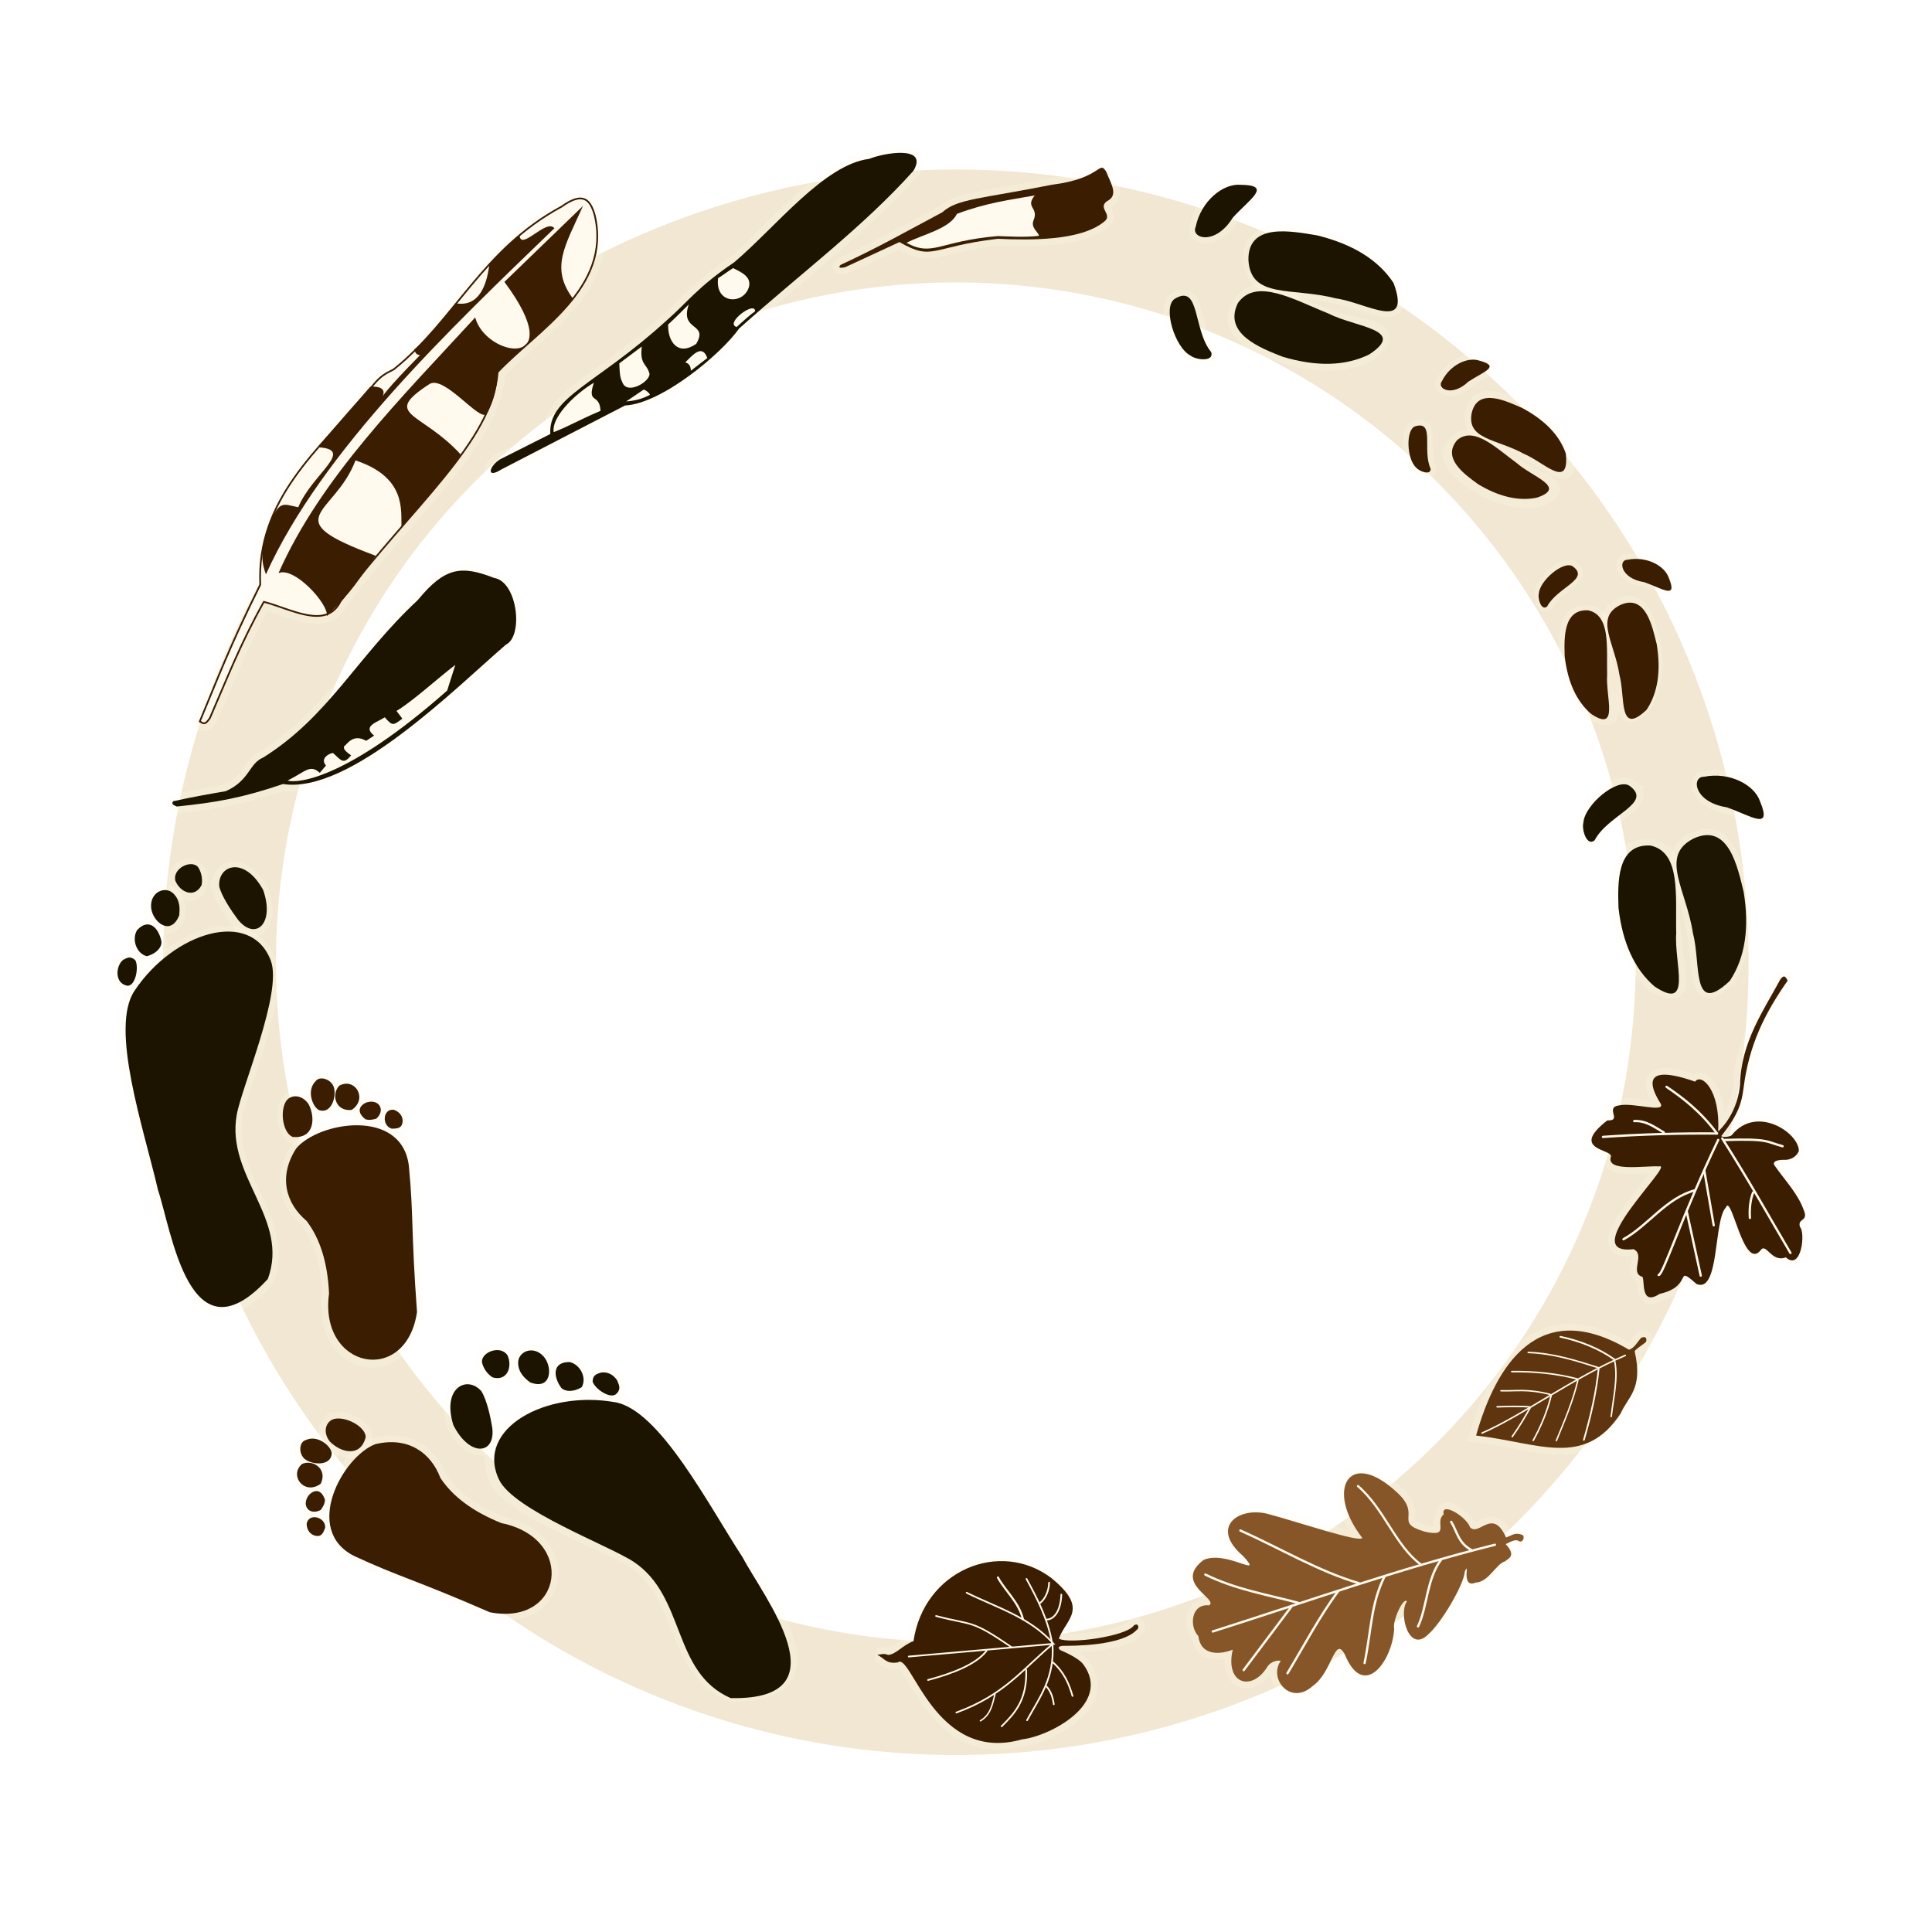 <?xml version="1.0" encoding="UTF-8" standalone="no"?>
<!-- Created with Inkscape (http://www.inkscape.org/) -->

<svg
   xmlns:dc="http://purl.org/dc/elements/1.1/"
   xmlns:cc="http://creativecommons.org/ns#"
   xmlns:rdf="http://www.w3.org/1999/02/22-rdf-syntax-ns#"
   xmlns:svg="http://www.w3.org/2000/svg"
   xmlns="http://www.w3.org/2000/svg"
   xmlns:sodipodi="http://sodipodi.sourceforge.net/DTD/sodipodi-0.dtd"
   xmlns:inkscape="http://www.inkscape.org/namespaces/inkscape"
   width="171.002mm"
   height="171.002mm"
   viewBox="0 0 171.002 171.002"
   version="1.1"
   id="svg3671"
   inkscape:version="0.92.2 (5c3e80d, 2017-08-06)"
   sodipodi:docname="vf-logo-2020-schlank (mit Tapsenschatten).svg"
   style="enable-background:new">
  <defs
     id="defs3665">
    <filter
       inkscape:collect="always"
       style="color-interpolation-filters:sRGB"
       id="filter2190"
       x="-0.144"
       width="1.288"
       y="-0.144"
       height="1.288">
      <feGaussianBlur
         inkscape:collect="always"
         stdDeviation="5.375"
         id="feGaussianBlur2192" />
    </filter>
    <filter
       style="color-interpolation-filters:sRGB"
       inkscape:label="Drop Shadow"
       id="filter3639">
      <feFlood
         flood-opacity="1"
         flood-color="rgb(59,41,1)"
         result="flood"
         id="feFlood3629" />
      <feComposite
         in="flood"
         in2="SourceGraphic"
         operator="in"
         result="composite1"
         id="feComposite3631" />
      <feGaussianBlur
         in="composite1"
         stdDeviation="3.5"
         result="blur"
         id="feGaussianBlur3633" />
      <feOffset
         dx="0"
         dy="2.3"
         result="offset"
         id="feOffset3635" />
      <feComposite
         in="SourceGraphic"
         in2="offset"
         operator="over"
         result="composite2"
         id="feComposite3637" />
    </filter>
    <filter
       style="color-interpolation-filters:sRGB"
       inkscape:label="Drop Shadow"
       id="filter3639-4">
      <feFlood
         flood-opacity="1"
         flood-color="rgb(59,41,1)"
         result="flood"
         id="feFlood3629-4" />
      <feComposite
         in="flood"
         in2="SourceGraphic"
         operator="in"
         result="composite1"
         id="feComposite3631-2" />
      <feGaussianBlur
         in="composite1"
         stdDeviation="3.5"
         result="blur"
         id="feGaussianBlur3633-5" />
      <feOffset
         dx="0"
         dy="2.3"
         result="offset"
         id="feOffset3635-2" />
      <feComposite
         in="SourceGraphic"
         in2="offset"
         operator="over"
         result="composite2"
         id="feComposite3637-2" />
    </filter>
    <filter
       inkscape:collect="always"
       style="color-interpolation-filters:sRGB"
       id="filter950"
       x="-0.05"
       width="1.09"
       y="-0.08"
       height="1.15">
      <feGaussianBlur
         inkscape:collect="always"
         stdDeviation="0.355"
         id="feGaussianBlur952" />
    </filter>
    <filter
       inkscape:collect="always"
       style="color-interpolation-filters:sRGB"
       id="filter1510"
       x="-0.05"
       width="1.09"
       y="-0.07"
       height="1.14">
      <feGaussianBlur
         inkscape:collect="always"
         stdDeviation="0.366"
         id="feGaussianBlur1512" />
    </filter>
    <filter
       inkscape:collect="always"
       style="color-interpolation-filters:sRGB"
       id="filter2669"
       x="-0.463"
       width="1.925"
       y="-0.536"
       height="2.072">
      <feGaussianBlur
         inkscape:collect="always"
         stdDeviation="0.457"
         id="feGaussianBlur2671" />
    </filter>
    <filter
       inkscape:collect="always"
       style="color-interpolation-filters:sRGB"
       id="filter2673"
       x="-0.443"
       width="1.886"
       y="-0.429"
       height="1.858">
      <feGaussianBlur
         inkscape:collect="always"
         stdDeviation="0.457"
         id="feGaussianBlur2675" />
    </filter>
    <filter
       inkscape:collect="always"
       style="color-interpolation-filters:sRGB"
       id="filter2677"
       x="-0.4"
       width="1.8"
       y="-0.368"
       height="1.735">
      <feGaussianBlur
         inkscape:collect="always"
         stdDeviation="0.457"
         id="feGaussianBlur2679" />
    </filter>
    <filter
       inkscape:collect="always"
       style="color-interpolation-filters:sRGB"
       id="filter2681"
       x="-0.451"
       width="1.901"
       y="-0.442"
       height="1.884">
      <feGaussianBlur
         inkscape:collect="always"
         stdDeviation="0.457"
         id="feGaussianBlur2683" />
    </filter>
    <filter
       inkscape:collect="always"
       style="color-interpolation-filters:sRGB"
       id="filter2685"
       x="-0.294"
       width="1.587"
       y="-0.192"
       height="1.385">
      <feGaussianBlur
         inkscape:collect="always"
         stdDeviation="0.457"
         id="feGaussianBlur2687" />
    </filter>
    <filter
       inkscape:collect="always"
       style="color-interpolation-filters:sRGB"
       id="filter2689"
       x="-0.042"
       width="1.084"
       y="-0.042"
       height="1.083">
      <feGaussianBlur
         inkscape:collect="always"
         stdDeviation="0.457"
         id="feGaussianBlur2691"
         result="result1" />
      <feBlend
         mode="normal"
         in2="result1"
         id="feBlend1033" />
    </filter>
    <filter
       inkscape:collect="always"
       style="color-interpolation-filters:sRGB"
       id="filter2807"
       x="-0.07"
       width="1.12"
       y="-0.08"
       height="1.16">
      <feGaussianBlur
         inkscape:collect="always"
         stdDeviation="0.299"
         id="feGaussianBlur2809" />
    </filter>
    <filter
       inkscape:collect="always"
       style="color-interpolation-filters:sRGB"
       id="filter2811"
       x="-0.24"
       width="1.46"
       y="-0.29"
       height="1.59">
      <feGaussianBlur
         inkscape:collect="always"
         stdDeviation="0.299"
         id="feGaussianBlur2813" />
    </filter>
    <filter
       inkscape:collect="always"
       style="color-interpolation-filters:sRGB"
       id="filter2815"
       x="-0.38"
       width="1.71"
       y="-0.39"
       height="1.73">
      <feGaussianBlur
         inkscape:collect="always"
         stdDeviation="0.299"
         id="feGaussianBlur2817" />
    </filter>
    <filter
       inkscape:collect="always"
       style="color-interpolation-filters:sRGB"
       id="filter2819"
       x="-0.48"
       width="1.92"
       y="-0.45"
       height="1.86">
      <feGaussianBlur
         inkscape:collect="always"
         stdDeviation="0.299"
         id="feGaussianBlur2821" />
    </filter>
    <filter
       inkscape:collect="always"
       style="color-interpolation-filters:sRGB"
       id="filter2823"
       x="-0.52"
       width="1.95"
       y="-0.47"
       height="1.92">
      <feGaussianBlur
         inkscape:collect="always"
         stdDeviation="0.299"
         id="feGaussianBlur2825" />
    </filter>
    <filter
       inkscape:collect="always"
       style="color-interpolation-filters:sRGB"
       id="filter2827"
       x="-0.34"
       width="1.6"
       y="-0.38"
       height="1.73">
      <feGaussianBlur
         inkscape:collect="always"
         stdDeviation="0.299"
         id="feGaussianBlur2829" />
    </filter>
    <filter
       inkscape:collect="always"
       style="color-interpolation-filters:sRGB"
       id="filter2904"
       x="-0.03"
       width="1.061"
       y="-0.044"
       height="1.088">
      <feGaussianBlur
         inkscape:collect="always"
         stdDeviation="0.385"
         id="feGaussianBlur2906" />
    </filter>
    <filter
       inkscape:collect="always"
       style="color-interpolation-filters:sRGB"
       id="filter4532"
       x="-0.051"
       width="1.101"
       y="-0.074"
       height="1.147">
      <feGaussianBlur
         inkscape:collect="always"
         stdDeviation="0.318"
         id="feGaussianBlur4534" />
    </filter>
    <filter
       inkscape:collect="always"
       style="color-interpolation-filters:sRGB"
       id="filter4540"
       x="-0.028"
       width="1.056"
       y="-0.021"
       height="1.042">
      <feGaussianBlur
         inkscape:collect="always"
         stdDeviation="0.408"
         id="feGaussianBlur4542" />
    </filter>
    <filter
       inkscape:collect="always"
       style="color-interpolation-filters:sRGB"
       id="filter4548"
       x="-0.021"
       width="1.042"
       y="-0.028"
       height="1.056">
      <feGaussianBlur
         inkscape:collect="always"
         stdDeviation="0.33"
         id="feGaussianBlur4550" />
    </filter>
    <filter
       inkscape:collect="always"
       style="color-interpolation-filters:sRGB"
       id="filter4564"
       x="-0.041"
       width="1.082"
       y="-0.112"
       height="1.224">
      <feGaussianBlur
         inkscape:collect="always"
         stdDeviation="0.414"
         id="feGaussianBlur4566" />
    </filter>
    <filter
       inkscape:collect="always"
       style="color-interpolation-filters:sRGB"
       id="filter4948"
       x="-0.19"
       width="1.38"
       y="-0.21"
       height="1.38">
      <feGaussianBlur
         inkscape:collect="always"
         stdDeviation="0.289"
         id="feGaussianBlur4950" />
    </filter>
    <filter
       inkscape:collect="always"
       style="color-interpolation-filters:sRGB"
       id="filter4952"
       x="-0.27"
       width="1.52"
       y="-0.17"
       height="1.36">
      <feGaussianBlur
         inkscape:collect="always"
         stdDeviation="0.289"
         id="feGaussianBlur4954" />
    </filter>
    <filter
       inkscape:collect="always"
       style="color-interpolation-filters:sRGB"
       id="filter4972"
       x="-0.14"
       width="1.24"
       y="-0.1"
       height="1.18">
      <feGaussianBlur
         inkscape:collect="always"
         stdDeviation="0.218"
         id="feGaussianBlur4974" />
    </filter>
    <filter
       inkscape:collect="always"
       style="color-interpolation-filters:sRGB"
       id="filter4976"
       x="-0.039"
       width="1.078"
       y="-0.078"
       height="1.157">
      <feGaussianBlur
         inkscape:collect="always"
         stdDeviation="0.226"
         id="feGaussianBlur4978" />
    </filter>
    <filter
       inkscape:collect="always"
       style="color-interpolation-filters:sRGB"
       id="filter5060"
       x="-0.39"
       width="1.76"
       y="-0.2"
       height="1.39">
      <feGaussianBlur
         inkscape:collect="always"
         stdDeviation="0.266"
         id="feGaussianBlur5062" />
    </filter>
    <filter
       inkscape:collect="always"
       style="color-interpolation-filters:sRGB"
       id="filter5064"
       x="-0.148"
       width="1.295"
       y="-0.234"
       height="1.469">
      <feGaussianBlur
         inkscape:collect="always"
         stdDeviation="0.266"
         id="feGaussianBlur5066" />
      <feOffset
         dx="0"
         dy="0"
         id="feOffset1035" />
      <feOffset
         dx="0"
         dy="0"
         id="feOffset1037" />
    </filter>
    <filter
       inkscape:collect="always"
       style="color-interpolation-filters:sRGB"
       id="filter5124"
       x="-0.066"
       width="1.133"
       y="-0.104"
       height="1.207">
      <feGaussianBlur
         inkscape:collect="always"
         stdDeviation="0.268"
         id="feGaussianBlur5126" />
    </filter>
    <filter
       inkscape:collect="always"
       style="color-interpolation-filters:sRGB"
       id="filter5128"
       x="-0.17"
       width="1.32"
       y="-0.092"
       height="1.21">
      <feGaussianBlur
         inkscape:collect="always"
         stdDeviation="0.263"
         id="feGaussianBlur5130" />
    </filter>
  </defs>
  <sodipodi:namedview
     id="base"
     pagecolor="#ffffff"
     bordercolor="#666666"
     borderopacity="1.0"
     inkscape:pageopacity="0.0"
     inkscape:pageshadow="2"
     inkscape:zoom="0.35000001"
     inkscape:cx="-51.517729"
     inkscape:cy="515.44031"
     inkscape:document-units="mm"
     inkscape:current-layer="layer5"
     showgrid="false"
     inkscape:pagecheckerboard="true"
     fit-margin-top="0"
     fit-margin-left="0"
     fit-margin-right="0"
     fit-margin-bottom="0"
     inkscape:window-width="1366"
     inkscape:window-height="705"
     inkscape:window-x="-8"
     inkscape:window-y="-8"
     inkscape:window-maximized="1"
     inkscape:snap-global="false"
     showguides="true"
     inkscape:lockguides="false"
     inkscape:guide-bbox="true" />
  <g
     inkscape:groupmode="layer"
     id="layer5"
     inkscape:label="ring"
     style="display:inline"
     transform="translate(0.683,1.254)">
    <path
       style="display:inline;opacity:0.7;fill:none;fill-opacity:1;fill-rule:nonzero;stroke:#e4d1a4;stroke-width:6.871;stroke-linecap:round;stroke-linejoin:round;stroke-miterlimit:4;stroke-dasharray:none;stroke-opacity:1;paint-order:markers fill stroke;filter:url(#filter2190)"
       id="path2088"
       sodipodi:type="arc"
       sodipodi:cx="106.28928"
       sodipodi:cy="105.25691"
       sodipodi:rx="44.78965"
       sodipodi:ry="44.78965"
       sodipodi:start="0"
       sodipodi:end="6.280672"
       sodipodi:open="true"
       d="M 151.079,105.257 A 44.79,44.79 0 0 1 106.317,150.047 44.79,44.79 0 0 1 61.5,105.313 44.79,44.79 0 0 1 106.205,60.467 44.79,44.79 0 0 1 151.079,105.144"
       transform="matrix(1.455,0,0,1.455,-70.734,-69.232)" />
  </g>
  <g
     inkscape:groupmode="layer"
     id="layer1"
     inkscape:label="leuchten"
     style="opacity:1"
     transform="translate(0.683,1.254)">
    <path
       style="display:inline;opacity:0.5;fill:none;fill-opacity:1;stroke:#fffaed;stroke-width:1.2;stroke-linecap:butt;stroke-linejoin:miter;stroke-miterlimit:4;stroke-dasharray:none;stroke-opacity:1;filter:url(#filter950)"
       d="m 151.738,99.214 c -0.322,0.226 0.72,0.214 0.88,-0.026 2.191,-2.682 5.946,-0.161 5.915,1.439 -0.153,0.371 -0.597,0.827 -1.362,0.773 -0.63,0.013 -1.077,0.173 -0.719,0.597 0.88,1.255 1.998,2.41 2.501,3.821 0.483,1.092 -0.556,0.709 -0.326,1.517 0.512,0.495 0.137,3.944 -1.25,2.699 -1.253,0.494 -1.724,-1.291 -2.207,-0.655 -1.512,1.977 -2.604,-5.072 -3.091,-3.761 -1.098,1.087 -0.549,7.656 -2.607,6.772 -2.011,-1.779 -0.204,0.19 -3.264,0.879 -1.9,1.237 -1.169,-1.685 -1.621,-1.542 -0.995,-0.425 0.37,-1.941 -0.692,-2.418 -5.243,0.622 3.822,-7.747 2.257,-7.324 -1.18,-0.083 -4.637,0.515 -4.27,-0.816 0.373,-0.739 -3.779,-0.557 -0.301,-3.256 1.394,0.058 -0.3,-1.158 1.076,-1.336 1.215,-0.255 4.033,0.684 3.656,-0.129 -1.966,-3.134 0.389,-2.905 3.038,-1.963 0.525,-0.783 2.247,0.701 2.039,4.413 1.179,-1.12 1.798,-2.658 1.94,-4.151 0.073,-3.801 2.187,-6.721 3.558,-9.306 0.188,-0.21 0.363,-0.517 0.655,0.098 -2.048,2.93 -3.423,5.708 -3.904,9.511 -0.162,1.28 -0.42,2.267 -1.903,4.167 z"
       id="path940"
       inkscape:connector-curvature="0"
       sodipodi:nodetypes="ccccccccccccccccccccccccccc" />
    <path
       style="display:inline;opacity:0.5;fill:none;fill-opacity:1;stroke:#fffaed;stroke-width:1.2;stroke-linecap:butt;stroke-linejoin:miter;stroke-miterlimit:4;stroke-dasharray:none;stroke-opacity:1;filter:url(#filter1510)"
       d="m 134.071,134.599 c -0.689,-0.228 -0.783,-0.02 -1.452,0.228 -1.202,-2.678 -2.369,-0.084 -3.179,-0.886 -0.327,-0.973 -2.624,-2.333 -2.341,-1.156 -0.863,0.719 0.665,2.058 -1.686,1.527 -2.791,-0.825 -0.246,-1.396 -2.38,-3.41 -4.324,-4.09 -6.452,-0.299 -3.14,3.963 -0.192,0.46 -5.629,-1.4 -8.446,-2.145 -2.585,-0.603 -5.054,1.231 -2.091,3.762 1.905,2.076 -1.496,-0.571 -3.511,0.337 -2.733,2.067 1.38,3.45 0.488,4.019 -1.604,-0.169 -1.772,1.889 -0.945,2.72 0.22,1.871 2.113,1.584 3.041,1.199 -0.703,3.017 1.651,3.752 3.037,1.558 0.2,-0.378 0.765,-0.664 1.218,-0.571 -1.129,1.554 0.841,4.032 2.832,2.221 1.737,-1.212 1.921,-4.531 2.84,-2.763 1.685,4.062 4.21,0.533 4.362,-2.298 -0.18,-0.654 0.803,-2.833 1.13,-2.422 -0.771,1.046 0.163,4.734 1.935,2.87 1.068,-0.917 3.114,-4.34 3.185,-5.501 0.508,-1.121 -0.422,1.548 0.969,0.971 1.155,-0.05 1.804,-1.665 2.588,-1.877 0.28,-0.249 1.049,-0.478 0.06,-1.527 0.527,-0.255 0.917,-0.485 1.216,-0.239 0.315,0.091 0.509,-0.401 0.271,-0.581 z"
       id="path1496"
       inkscape:connector-curvature="0"
       sodipodi:nodetypes="cccccccccccccccccccccccccc" />
    <path
       sodipodi:nodetypes="ccsccccccccccc"
       inkscape:connector-curvature="0"
       id="path1515"
       d="m 93.315,144.422 c -0.394,0.076 -0.351,0.219 -0.122,0.391 0,0 1.544,0.617 2.012,1.255 2.568,3.5 -3.049,6.375 -5.417,6.627 -7.737,2.206 -9.805,-7.727 -10.993,-6.814 -1.042,0.189 -1.217,-0.387 -1.834,-0.668 0.311,-0.024 0.581,-0.156 0.964,0.013 0.707,-0.05 1.292,-0.877 2.245,-1.22 0.92,-6.264 7.649,-9.039 12.205,-5.587 3.373,2.751 1.336,3.559 0.658,5.364 0.882,0.506 5.991,-0.201 6.647,-1.17 0.412,-0.285 0.488,0.265 0.283,0.359 -1.313,1.461 -5.651,1.449 -6.647,1.448 z"
       style="display:inline;opacity:0.5;fill:none;fill-opacity:1;stroke:#fffaed;stroke-width:1.2;stroke-linecap:butt;stroke-linejoin:miter;stroke-miterlimit:4;stroke-dasharray:none;stroke-opacity:1;filter:url(#filter950)" />
    <path
       style="display:inline;opacity:0.5;fill:none;fill-opacity:1;stroke:#fffaed;stroke-width:1.2;stroke-linecap:butt;stroke-linejoin:miter;stroke-miterlimit:4;stroke-dasharray:none;stroke-opacity:1;filter:url(#filter4532)"
       d="m 143.491,118.206 c -7.991,-4.744 -11.766,1.372 -13.526,7.6 5.513,0.625 9.593,2.937 12.808,-1.971 0.617,-1.459 2.006,-2.118 1.228,-5.488 0.095,-0.202 0.701,-0.551 1.011,-0.833 0.14,-0.527 -0.276,-0.439 -0.442,-0.349 -0.333,0.367 -0.639,0.957 -1.079,1.041 z"
       id="path1534"
       inkscape:connector-curvature="0"
       sodipodi:nodetypes="cccccccc" />
    <path
       sodipodi:nodetypes="cccc"
       inkscape:connector-curvature="0"
       id="path1555"
       d="m 41.918,121.874 c -1.242,-1.418 -3.516,-0.326 -2.473,3.01 1.44,2.849 3.731,2.629 3.444,0.242 -0.145,-0.916 -0.477,-2.48 -0.971,-3.252 z"
       style="display:inline;opacity:0.5;fill:none;fill-opacity:1;stroke:#fffaed;stroke-width:1.2;stroke-linecap:butt;stroke-linejoin:miter;stroke-miterlimit:4;stroke-dasharray:none;stroke-opacity:1;filter:url(#filter2685)" />
    <path
       sodipodi:nodetypes="sscs"
       inkscape:connector-curvature="0"
       id="path1557"
       d="m 47.438,118.815 c -0.91,-1.031 -2.27,-0.453 -2.26,0.553 0.009,0.922 0.664,1.421 1.034,1.719 1.919,0.775 2.051,-1.337 1.226,-2.272 z"
       style="display:inline;opacity:0.5;fill:none;fill-opacity:1;stroke:#fffaed;stroke-width:1.2;stroke-linecap:butt;stroke-linejoin:miter;stroke-miterlimit:4;stroke-dasharray:none;stroke-opacity:1;filter:url(#filter2677)" />
    <path
       sodipodi:nodetypes="ccccc"
       inkscape:connector-curvature="0"
       id="path1559"
       d="m 49.734,119.3 c -1.611,-0.015 -1.418,1.386 -0.724,2.303 0.314,0.31 1.04,0.391 1.797,-0.08 0.471,-0.831 -0.133,-2.007 -1.073,-2.224 z"
       style="display:inline;opacity:0.5;fill:none;fill-opacity:1;stroke:#fffaed;stroke-width:1.2;stroke-linecap:butt;stroke-linejoin:miter;stroke-miterlimit:4;stroke-dasharray:none;stroke-opacity:1;filter:url(#filter2673)" />
    <path
       sodipodi:nodetypes="cccscc"
       inkscape:connector-curvature="0"
       id="path1561"
       d="m 53.954,120.943 c -0.343,-0.534 -0.869,-0.814 -1.474,-0.704 -0.389,0.138 -0.687,0.213 -0.712,0.79 0.192,0.641 1.592,1.604 2.109,1.082 0.484,-0.489 0.165,-0.86 0.077,-1.168 z"
       style="display:inline;opacity:0.5;fill:none;fill-opacity:1;stroke:#fffaed;stroke-width:1.2;stroke-linecap:butt;stroke-linejoin:miter;stroke-miterlimit:4;stroke-dasharray:none;stroke-opacity:1;filter:url(#filter2669)" />
    <path
       sodipodi:nodetypes="cccc"
       inkscape:connector-curvature="0"
       id="path1563"
       d="m 41.974,119.301 c 0.121,0.608 0.55,1.123 0.947,1.359 1.287,0.37 1.779,-0.932 1.313,-1.962 -0.626,-0.925 -2.305,-0.291 -2.261,0.603 z"
       style="display:inline;opacity:0.5;fill:none;fill-opacity:1;stroke:#fffaed;stroke-width:1.2;stroke-linecap:butt;stroke-linejoin:miter;stroke-miterlimit:4;stroke-dasharray:none;stroke-opacity:1;filter:url(#filter2681)" />
    <path
       style="display:inline;opacity:0.5;fill:none;fill-opacity:1;stroke:#fffaed;stroke-width:1.2;stroke-linecap:butt;stroke-linejoin:miter;stroke-miterlimit:4;stroke-dasharray:none;stroke-opacity:1;filter:url(#filter2807)"
       d="m 43.697,133.556 c 6.631,1.353 5.48,9.156 -1.027,7.891 -6.648,-2.899 -7.901,-3.077 -11.991,-4.972 -4.62,-2.309 -1.015,-8.831 1.864,-9.906 2.882,-0.696 4.908,0.748 5.751,2.984 1.085,1.647 2.873,2.987 5.403,4.004 z"
       id="path2699"
       inkscape:connector-curvature="0"
       sodipodi:nodetypes="cccccc" />
    <path
       style="display:inline;opacity:0.5;fill:none;fill-opacity:1;stroke:#fffaed;stroke-width:1.2;stroke-linecap:butt;stroke-linejoin:miter;stroke-miterlimit:4;stroke-dasharray:none;stroke-opacity:1;filter:url(#filter2811)"
       d="m 28.884,124.339 c 1.042,-0.249 2.748,0.659 2.805,1.583 -0.449,1.888 -2.253,1.374 -3.185,0.406 -0.632,-0.798 -0.376,-1.772 0.38,-1.989 z"
       id="path2701"
       inkscape:connector-curvature="0"
       sodipodi:nodetypes="cccc" />
    <path
       style="display:inline;opacity:0.5;fill:none;fill-opacity:1;stroke:#fffaed;stroke-width:1.2;stroke-linecap:butt;stroke-linejoin:miter;stroke-miterlimit:4;stroke-dasharray:none;stroke-opacity:1;filter:url(#filter2815)"
       d="m 26.023,128.339 c -0.504,0.471 -0.515,1.049 -0.235,1.504 0.507,0.732 1.366,0.676 1.926,0.213 0.629,-1.353 -0.789,-2.18 -1.691,-1.717 z"
       id="path2703"
       inkscape:connector-curvature="0"
       sodipodi:nodetypes="cccc" />
    <path
       style="display:inline;opacity:0.5;fill:none;fill-opacity:1;stroke:#fffaed;stroke-width:1.2;stroke-linecap:butt;stroke-linejoin:miter;stroke-miterlimit:4;stroke-dasharray:none;stroke-opacity:1;filter:url(#filter2819)"
       d="m 26.657,131.075 c -0.714,0.933 0.051,1.861 1.056,1.312 0.192,-0.27 0.357,-0.55 0.367,-0.892 -0.297,-0.924 -0.914,-0.961 -1.423,-0.421 z"
       id="path2705"
       inkscape:connector-curvature="0"
       sodipodi:nodetypes="cccc" />
    <path
       style="display:inline;opacity:0.5;fill:none;fill-opacity:1;stroke:#fffaed;stroke-width:1.2;stroke-linecap:butt;stroke-linejoin:miter;stroke-miterlimit:4;stroke-dasharray:none;stroke-opacity:1;filter:url(#filter2823)"
       d="m 26.46,133.596 c 0.002,0.75 0.526,1.113 0.974,1.102 0.272,-0.007 0.463,-0.129 0.666,-0.744 0.041,-0.938 -1.445,-1.329 -1.639,-0.358 z"
       id="path2707"
       inkscape:connector-curvature="0"
       sodipodi:nodetypes="cscc" />
    <path
       sodipodi:nodetypes="cccc"
       inkscape:connector-curvature="0"
       id="path2709"
       d="m 26.363,126.215 c 1.056,-0.522 2.277,0.539 2.316,1.161 -0.066,1.296 -2.085,0.973 -2.525,0.368 -0.426,-0.538 -0.3,-1.383 0.209,-1.529 z"
       style="display:inline;opacity:0.5;fill:none;fill-opacity:1;stroke:#fffaed;stroke-width:1.2;stroke-linecap:butt;stroke-linejoin:miter;stroke-miterlimit:4;stroke-dasharray:none;stroke-opacity:1;filter:url(#filter2827)" />
    <path
       style="display:inline;opacity:0.5;fill:none;fill-opacity:1;stroke:#fffaed;stroke-width:1.2;stroke-linecap:butt;stroke-linejoin:miter;stroke-miterlimit:4;stroke-dasharray:none;stroke-opacity:1;filter:url(#filter5064)"
       d="m 65.029,99.514 c 1.807,3.459 9.205,12.72 -1.044,12.489 -5.2,-2.282 -3.957,-8.968 -8.565,-12.05 -2.123,-1.42 -10.651,-4.577 -11.937,-7.291 -2.13,-4.499 4.15,-7.937 10.253,-6.849 3.946,0.649 8.298,9.123 11.292,13.702 z"
       id="path2837"
       inkscape:connector-curvature="0"
       sodipodi:nodetypes="ccsscc"
       transform="matrix(-0.692,0.722,0.722,0.692,-13.605,-11.644)" />
    <path
       style="display:inline;opacity:0.5;fill:none;fill-opacity:1;stroke:#fffaed;stroke-width:1.2;stroke-linecap:butt;stroke-linejoin:miter;stroke-miterlimit:4;stroke-dasharray:none;stroke-opacity:1;filter:url(#filter2685)"
       d="m 41.918,84.832 c -1.242,-1.418 -3.516,-0.326 -2.473,3.01 1.44,2.848 3.731,2.629 3.444,0.242 -0.145,-0.916 -0.477,-2.48 -0.971,-3.252 z"
       id="path2839"
       inkscape:connector-curvature="0"
       sodipodi:nodetypes="cccc"
       transform="matrix(-0.692,0.722,0.722,0.692,-13.605,-11.644)" />
    <path
       style="display:inline;opacity:0.5;fill:none;fill-opacity:1;stroke:#fffaed;stroke-width:1.2;stroke-linecap:butt;stroke-linejoin:miter;stroke-miterlimit:4;stroke-dasharray:none;stroke-opacity:1;filter:url(#filter2677)"
       d="m 47.438,81.773 c -0.91,-1.031 -2.27,-0.453 -2.26,0.553 0.009,0.922 0.664,1.421 1.034,1.719 1.919,0.775 2.051,-1.337 1.226,-2.272 z"
       id="path2841"
       inkscape:connector-curvature="0"
       sodipodi:nodetypes="sscs"
       transform="matrix(-0.692,0.722,0.722,0.692,-13.605,-11.644)" />
    <path
       style="display:inline;opacity:0.5;fill:none;fill-opacity:1;stroke:#fffaed;stroke-width:1.2;stroke-linecap:butt;stroke-linejoin:miter;stroke-miterlimit:4;stroke-dasharray:none;stroke-opacity:1;filter:url(#filter2673)"
       d="m 49.734,82.259 c -1.611,-0.015 -1.418,1.386 -0.724,2.303 0.314,0.31 1.04,0.391 1.797,-0.08 0.471,-0.831 -0.133,-2.007 -1.073,-2.224 z"
       id="path2843"
       inkscape:connector-curvature="0"
       sodipodi:nodetypes="ccccc"
       transform="matrix(-0.692,0.722,0.722,0.692,-13.605,-11.644)" />
    <path
       style="display:inline;opacity:0.5;fill:none;fill-opacity:1;stroke:#fffaed;stroke-width:1.2;stroke-linecap:butt;stroke-linejoin:miter;stroke-miterlimit:4;stroke-dasharray:none;stroke-opacity:1;filter:url(#filter2669)"
       d="m 53.954,83.901 c -0.343,-0.534 -0.869,-0.814 -1.474,-0.704 -0.389,0.138 -0.687,0.213 -0.712,0.79 0.192,0.641 1.592,1.604 2.109,1.082 0.484,-0.489 0.165,-0.86 0.077,-1.168 z"
       id="path2845"
       inkscape:connector-curvature="0"
       sodipodi:nodetypes="cccscc"
       transform="matrix(-0.692,0.722,0.722,0.692,-13.605,-11.644)" />
    <path
       style="display:inline;opacity:0.5;fill:none;fill-opacity:1;stroke:#fffaed;stroke-width:1.2;stroke-linecap:butt;stroke-linejoin:miter;stroke-miterlimit:4;stroke-dasharray:none;stroke-opacity:1;filter:url(#filter2681)"
       d="m 41.974,82.26 c 0.121,0.608 0.55,1.123 0.947,1.359 1.287,0.37 1.779,-0.932 1.313,-1.962 -0.626,-0.925 -2.305,-0.291 -2.261,0.603 z"
       id="path2847"
       inkscape:connector-curvature="0"
       sodipodi:nodetypes="cccc"
       transform="matrix(-0.692,0.722,0.722,0.692,-13.605,-11.644)" />
    <path
       sodipodi:nodetypes="cccccc"
       inkscape:connector-curvature="0"
       id="path2849"
       d="m 43.697,96.514 c 6.631,1.353 5.48,9.156 -1.027,7.891 -6.648,-2.899 -7.901,-3.077 -11.991,-4.972 -4.62,-2.309 -1.015,-8.831 1.864,-9.906 2.882,-0.696 4.908,0.748 5.751,2.984 1.085,1.647 2.873,2.987 5.403,4.004 z"
       style="display:inline;opacity:0.5;fill:none;fill-opacity:1;stroke:#fffaed;stroke-width:1.2;stroke-linecap:butt;stroke-linejoin:miter;stroke-miterlimit:4;stroke-dasharray:none;stroke-opacity:1;filter:url(#filter2807)"
       transform="matrix(-0.339,0.941,0.941,0.339,-47.577,39.461)" />
    <path
       sodipodi:nodetypes="cccc"
       inkscape:connector-curvature="0"
       id="path2851"
       d="m 28.884,87.297 c 1.042,-0.249 2.748,0.659 2.805,1.583 -0.449,1.888 -2.253,1.374 -3.185,0.406 -0.632,-0.798 -0.376,-1.772 0.38,-1.989 z"
       style="display:inline;opacity:0.5;fill:none;fill-opacity:1;stroke:#fffaed;stroke-width:1.2;stroke-linecap:butt;stroke-linejoin:miter;stroke-miterlimit:4;stroke-dasharray:none;stroke-opacity:1;filter:url(#filter2811)"
       transform="matrix(-0.339,0.941,0.941,0.339,-47.577,39.461)" />
    <path
       sodipodi:nodetypes="cccc"
       inkscape:connector-curvature="0"
       id="path2853"
       d="m 26.023,91.298 c -0.504,0.471 -0.515,1.049 -0.235,1.504 0.507,0.732 1.366,0.676 1.926,0.213 0.629,-1.353 -0.789,-2.18 -1.691,-1.717 z"
       style="display:inline;opacity:0.5;fill:none;fill-opacity:1;stroke:#fffaed;stroke-width:1.2;stroke-linecap:butt;stroke-linejoin:miter;stroke-miterlimit:4;stroke-dasharray:none;stroke-opacity:1;filter:url(#filter2815)"
       transform="matrix(-0.339,0.941,0.941,0.339,-47.577,39.461)" />
    <path
       sodipodi:nodetypes="cccc"
       inkscape:connector-curvature="0"
       id="path2855"
       d="m 26.657,94.033 c -0.714,0.933 0.051,1.861 1.056,1.312 0.192,-0.27 0.357,-0.55 0.367,-0.892 -0.297,-0.924 -0.914,-0.961 -1.423,-0.421 z"
       style="display:inline;opacity:0.5;fill:none;fill-opacity:1;stroke:#fffaed;stroke-width:1.2;stroke-linecap:butt;stroke-linejoin:miter;stroke-miterlimit:4;stroke-dasharray:none;stroke-opacity:1;filter:url(#filter2819)"
       transform="matrix(-0.339,0.941,0.941,0.339,-47.577,39.461)" />
    <path
       sodipodi:nodetypes="cscc"
       inkscape:connector-curvature="0"
       id="path2857"
       d="m 26.46,96.554 c 0.002,0.75 0.526,1.113 0.974,1.102 0.272,-0.007 0.463,-0.129 0.666,-0.744 0.041,-0.938 -1.445,-1.329 -1.639,-0.358 z"
       style="display:inline;opacity:0.5;fill:none;fill-opacity:1;stroke:#fffaed;stroke-width:1.2;stroke-linecap:butt;stroke-linejoin:miter;stroke-miterlimit:4;stroke-dasharray:none;stroke-opacity:1;filter:url(#filter2823)"
       transform="matrix(-0.339,0.941,0.941,0.339,-47.577,39.461)" />
    <path
       style="display:inline;opacity:0.5;fill:none;fill-opacity:1;stroke:#fffaed;stroke-width:1.2;stroke-linecap:butt;stroke-linejoin:miter;stroke-miterlimit:4;stroke-dasharray:none;stroke-opacity:1;filter:url(#filter2827)"
       d="m 26.363,89.173 c 1.056,-0.522 2.277,0.539 2.316,1.161 -0.066,1.296 -2.085,0.973 -2.525,0.368 -0.426,-0.538 -0.3,-1.383 0.209,-1.529 z"
       id="path2859"
       inkscape:connector-curvature="0"
       sodipodi:nodetypes="cccc"
       transform="matrix(-0.339,0.941,0.941,0.339,-47.577,39.461)" />
    <path
       transform="rotate(-0.887,2439.19,128.403)"
       sodipodi:nodetypes="ccsscc"
       inkscape:connector-curvature="0"
       id="path2887"
       d="m 65.029,99.514 c 1.807,3.459 9.205,12.72 -1.044,12.489 -5.2,-2.282 -3.957,-8.968 -8.565,-12.05 -2.123,-1.42 -10.651,-4.577 -11.937,-7.291 -2.13,-4.499 4.15,-7.937 10.253,-6.849 3.946,0.649 8.298,9.123 11.292,13.702 z"
       style="display:inline;opacity:0.5;fill:none;fill-opacity:1;stroke:#fffaed;stroke-width:1.2;stroke-linecap:butt;stroke-linejoin:miter;stroke-miterlimit:4;stroke-dasharray:none;stroke-opacity:1;filter:url(#filter2689)" />
    <path
       style="display:inline;opacity:0.5;fill:none;fill-opacity:1;stroke:#fffaed;stroke-width:1.2;stroke-linecap:butt;stroke-linejoin:miter;stroke-miterlimit:4;stroke-dasharray:none;stroke-opacity:1;filter:url(#filter2904)"
       d="m 14.65,69.663 c 1.72,-0.381 3.191,-0.638 4.648,-0.888 2.126,-0.944 2.048,-2.459 3.318,-2.981 5.825,-3.656 8.257,-8.881 13.677,-13.935 2.392,-2.904 3.833,-3.102 6.757,-1.96 2.076,0.327 2.612,5.145 1.051,5.902 -4.38,3.76 -13.791,13.256 -19.738,12.339 -3.549,1.208 -5.822,1.625 -9.397,1.992 -0.263,-0.114 -0.532,-0.226 -0.316,-0.469 z"
       id="path2890"
       inkscape:connector-curvature="0"
       sodipodi:nodetypes="ccccccccc" />
    <path
       style="display:inline;opacity:0.5;fill:none;fill-opacity:1;stroke:#fffaed;stroke-width:1.4;stroke-linecap:butt;stroke-linejoin:miter;stroke-miterlimit:4;stroke-dasharray:none;stroke-opacity:1;filter:url(#filter4540)"
       d="m 16.999,62.607 c 1.518,-3.619 2.587,-6.539 5.352,-12.106 -0.341,-7.526 5.166,-12.008 9.505,-16.986 1.09,-1.689 1.876,-1.793 2.327,-2.089 5.393,-4.327 7.805,-10.601 14.841,-14.392 1.991,-1.435 2.574,-0.507 2.939,0.785 1.504,6.468 -5.122,10.163 -8.603,13.861 -0.429,6.162 -7.615,11.916 -13.899,20.274 -1.256,2.582 -4.441,0.658 -6.792,0.06 -2.087,3.719 -3.335,6.981 -4.779,10.296 -0.502,0.747 -0.648,0.368 -0.891,0.298 z"
       id="path2909"
       inkscape:connector-curvature="0"
       sodipodi:nodetypes="cccccccccccc" />
    <path
       style="display:inline;opacity:0.5;fill:none;fill-opacity:1;stroke:#fffaed;stroke-width:1.2;stroke-linecap:butt;stroke-linejoin:miter;stroke-miterlimit:4;stroke-dasharray:none;stroke-opacity:1;filter:url(#filter4548)"
       d="M 43.708,40.288 54.64,34.636 c 3.255,-0.166 8.518,-4.57 10.093,-6.808 5.506,-4.932 10.94,-8.954 15.426,-13.957 1.392,-2.295 -2.6,-1.597 -3.906,-1.065 -3.987,0.499 -8.202,5.964 -11.943,9.15 -3.26,2.203 -4.124,3.525 -5.991,5.154 -6.252,5.709 -10.476,6.742 -10.296,10.051 l -4.422,2.227 c -0.99,0.59 -1.305,1.8 0.106,0.9 z"
       id="path2928"
       inkscape:connector-curvature="0"
       sodipodi:nodetypes="cccccccccc" />
    <path
       style="display:inline;opacity:0.5;fill:none;fill-opacity:1;stroke:#fffaed;stroke-width:1.2;stroke-linecap:butt;stroke-linejoin:miter;stroke-miterlimit:4;stroke-dasharray:none;stroke-opacity:1;filter:url(#filter4564)"
       d="m 73.766,22.167 c 3.103,-1.427 5.949,-3.024 8.958,-4.634 1.34,-1.2 3.284,-1.162 9.7,-2.435 4.435,-0.552 4.129,-2.222 4.806,-1.156 0.392,1.031 1.142,2.082 0.064,2.611 -0.876,0.634 0.607,1.196 -0.28,1.836 -2.066,1.679 -6.513,1.622 -9.386,1.493 -5.917,0.685 -5.697,2.02 -8.702,0.29 l -4.801,2.223 C 73.357,22.575 73.641,22.228 73.766,22.167 Z"
       id="path2969"
       inkscape:connector-curvature="0"
       sodipodi:nodetypes="cccccccccsc" />
    <path
       sodipodi:nodetypes="ccccc"
       inkscape:connector-curvature="0"
       id="path4379"
       d="m 124.919,6.805 c 3.085,-1.402 3.875,2.577 4.407,4.722 0.518,3.163 0.147,5.823 -1.222,7.883 -3.426,3.241 -2.544,-1.576 -3.26,-4.182 -0.588,-3.915 -3.013,-6.882 0.075,-8.423 z"
       style="display:inline;opacity:0.5;fill:none;fill-opacity:1;stroke:#fffaed;stroke-width:1;stroke-linecap:butt;stroke-linejoin:miter;stroke-miterlimit:4;stroke-dasharray:none;stroke-opacity:1;filter:url(#filter4972)"
       transform="rotate(-66.528,128.749,25.765)" />
    <path
       transform="matrix(-0.129,0.954,0.954,0.129,54.335,-115.076)"
       style="display:inline;opacity:0.5;fill:none;fill-opacity:1;stroke:#fffaed;stroke-width:1.039;stroke-linecap:butt;stroke-linejoin:miter;stroke-miterlimit:4;stroke-dasharray:none;stroke-opacity:1;filter:url(#filter4976)"
       d="m 137.213,75.761 c 3.085,-1.402 3.875,2.577 4.407,4.722 0.518,3.163 0.147,5.823 -1.222,7.883 -3.426,3.241 -2.544,-1.576 -3.26,-4.182 -0.588,-3.915 -3.013,-6.882 0.075,-8.423 z"
       id="path4381"
       inkscape:connector-curvature="0"
       sodipodi:nodetypes="ccccc" />
    <path
       style="display:inline;opacity:0.5;fill:none;fill-opacity:1;stroke:#fffaed;stroke-width:0.9;stroke-linecap:butt;stroke-linejoin:miter;stroke-miterlimit:4;stroke-dasharray:none;stroke-opacity:1;filter:url(#filter5128)"
       d="m 134.628,35.197 c 2.269,-1.031 2.85,1.896 3.242,3.473 0.381,2.326 0.108,4.283 -0.899,5.798 -2.52,2.384 -1.871,-1.159 -2.398,-3.076 -0.432,-2.88 -2.216,-5.062 0.055,-6.195 z"
       id="path4461"
       inkscape:connector-curvature="0"
       sodipodi:nodetypes="ccccc"
       transform="rotate(-52.864,132.061,40.406)" />
    <path
       transform="matrix(-0.347,0.916,0.916,0.347,129.662,-111.102)"
       sodipodi:nodetypes="ccccc"
       inkscape:connector-curvature="0"
       id="path4463"
       d="m 142.713,52.302 c 2.269,-1.031 2.85,1.896 3.242,3.473 0.381,2.326 0.108,4.283 -0.899,5.798 -2.52,2.384 -1.871,-1.159 -2.398,-3.076 -0.432,-2.88 -2.216,-5.062 0.055,-6.195 z"
       style="display:inline;opacity:0.5;fill:none;fill-opacity:1;stroke:#fffaed;stroke-width:0.919;stroke-linecap:butt;stroke-linejoin:miter;stroke-miterlimit:4;stroke-dasharray:none;stroke-opacity:1;filter:url(#filter5124)" />
    <path
       style="display:inline;opacity:0.5;fill:none;fill-opacity:1;stroke:#fffaed;stroke-width:1.1;stroke-linecap:butt;stroke-linejoin:miter;stroke-miterlimit:4;stroke-dasharray:none;stroke-opacity:1;filter:url(#filter4952)"
       d="m 103.29,25.196 c -1.083,0.71 -0.007,4.296 1.404,5.028 0.489,0.392 2.099,0.567 1.831,-0.304 -1.645,-2.003 -0.97,-6.102 -3.235,-4.723 z"
       id="path4644"
       inkscape:connector-curvature="0"
       sodipodi:nodetypes="cccc" />
    <path
       style="display:inline;opacity:0.5;fill:none;fill-opacity:1;stroke:#fffaed;stroke-width:1.1;stroke-linecap:butt;stroke-linejoin:miter;stroke-miterlimit:4;stroke-dasharray:none;stroke-opacity:1;filter:url(#filter4948)"
       d="m 108.422,18.025 c -1.55,2.497 -3.733,1.827 -3.273,0.791 0.475,-2.277 2.417,-3.842 3.966,-3.713 2.859,0.028 0.839,1.229 -0.693,2.922 z"
       id="path4663"
       inkscape:connector-curvature="0"
       sodipodi:nodetypes="cccc" />
    <path
       sodipodi:nodetypes="cccc"
       inkscape:connector-curvature="0"
       id="path4682"
       d="m 124.575,36.479 c -0.855,0.292 -0.75,2.902 0.077,3.641 0.263,0.35 1.32,0.747 1.29,0.112 -0.764,-1.639 0.403,-4.292 -1.367,-3.753 z"
       style="display:inline;opacity:0.5;fill:none;fill-opacity:1;stroke:#fffaed;stroke-width:1;stroke-linecap:butt;stroke-linejoin:miter;stroke-miterlimit:4;stroke-dasharray:none;stroke-opacity:1;filter:url(#filter5060)" />
    <path
       sodipodi:nodetypes="cccc"
       inkscape:connector-curvature="0"
       id="path4701"
       d="m 129.287,32.522 c -1.481,1.419 -2.84,0.587 -2.349,-0.033 0.716,-1.456 2.3,-2.178 3.325,-1.821 1.927,0.515 0.354,0.976 -0.975,1.854 z"
       style="display:inline;opacity:0.5;fill:none;fill-opacity:1;stroke:#fffaed;stroke-width:1;stroke-linecap:butt;stroke-linejoin:miter;stroke-miterlimit:4;stroke-dasharray:none;stroke-opacity:1;filter:url(#filter5064)" />
    <path
       transform="rotate(0.362,-10320.619,3886.718)"
       style="display:inline;opacity:0.5;fill:none;fill-opacity:1;stroke:#fffaed;stroke-width:1;stroke-linecap:butt;stroke-linejoin:miter;stroke-miterlimit:4;stroke-dasharray:none;stroke-opacity:1;filter:url(#filter4972)"
       d="m 124.919,6.805 c 3.085,-1.402 3.875,2.577 4.407,4.722 0.518,3.163 0.147,5.823 -1.222,7.883 -3.426,3.241 -2.544,-1.576 -3.26,-4.182 -0.588,-3.915 -3.013,-6.882 0.075,-8.423 z"
       id="path5136"
       inkscape:connector-curvature="0"
       sodipodi:nodetypes="ccccc" />
    <path
       sodipodi:nodetypes="ccccc"
       inkscape:connector-curvature="0"
       id="path5138"
       d="m 137.213,75.761 c 3.085,-1.402 3.875,2.577 4.407,4.722 0.518,3.163 0.147,5.823 -1.222,7.883 -3.426,3.241 -2.544,-1.576 -3.26,-4.182 -0.588,-3.915 -3.013,-6.882 0.075,-8.423 z"
       style="display:inline;opacity:0.5;fill:none;fill-opacity:1;stroke:#fffaed;stroke-width:1.039;stroke-linecap:butt;stroke-linejoin:miter;stroke-miterlimit:4;stroke-dasharray:none;stroke-opacity:1;filter:url(#filter4976)"
       transform="matrix(-0.93,0.247,0.247,0.93,254.345,-30.803)" />
    <path
       sodipodi:nodetypes="cccc"
       inkscape:connector-curvature="0"
       id="path5144"
       d="m 149.311,77.715 c -1.083,0.71 -0.007,4.296 1.404,5.028 0.489,0.392 2.099,0.567 1.831,-0.304 -1.645,-2.003 -0.97,-6.102 -3.235,-4.723 z"
       style="display:inline;opacity:0.5;fill:none;fill-opacity:1;stroke:#fffaed;stroke-width:1.1;stroke-linecap:butt;stroke-linejoin:miter;stroke-miterlimit:4;stroke-dasharray:none;stroke-opacity:1;filter:url(#filter4952)"
       transform="rotate(67.424,153.555,68.717)" />
    <path
       sodipodi:nodetypes="cccc"
       inkscape:connector-curvature="0"
       id="path5146"
       d="m 154.443,70.544 c -1.55,2.497 -3.733,1.827 -3.273,0.791 0.475,-2.277 2.417,-3.842 3.966,-3.713 2.859,0.028 0.839,1.229 -0.693,2.922 z"
       style="display:inline;opacity:0.5;fill:none;fill-opacity:1;stroke:#fffaed;stroke-width:1.1;stroke-linecap:butt;stroke-linejoin:miter;stroke-miterlimit:4;stroke-dasharray:none;stroke-opacity:1;filter:url(#filter4948)"
       transform="rotate(67.424,153.555,68.717)" />
    <path
       transform="matrix(1,-0.035,0.005,0.999,7.773,21.75)"
       sodipodi:nodetypes="ccccc"
       inkscape:connector-curvature="0"
       id="path5178"
       d="m 134.628,35.197 c 2.269,-1.031 2.85,1.896 3.242,3.473 0.381,2.326 0.108,4.283 -0.899,5.798 -2.52,2.384 -1.871,-1.159 -2.398,-3.076 -0.432,-2.88 -2.216,-5.062 0.055,-6.195 z"
       style="display:inline;opacity:0.5;fill:none;fill-opacity:1;stroke:#fffaed;stroke-width:0.9;stroke-linecap:butt;stroke-linejoin:miter;stroke-miterlimit:4;stroke-dasharray:none;stroke-opacity:1;filter:url(#filter5128)" />
    <path
       style="display:inline;opacity:0.5;fill:none;fill-opacity:1;stroke:#fffaed;stroke-width:0.919;stroke-linecap:butt;stroke-linejoin:miter;stroke-miterlimit:4;stroke-dasharray:none;stroke-opacity:1;filter:url(#filter5124)"
       d="m 142.713,52.302 c 2.269,-1.031 2.85,1.896 3.242,3.473 0.381,2.326 0.108,4.283 -0.899,5.798 -2.52,2.384 -1.871,-1.159 -2.398,-3.076 -0.432,-2.88 -2.216,-5.062 0.055,-6.195 z"
       id="path5180"
       inkscape:connector-curvature="0"
       sodipodi:nodetypes="ccccc"
       transform="matrix(-0.938,0.31,0.282,0.929,258.995,-40.035)" />
    <path
       style="display:inline;opacity:0.5;fill:none;fill-opacity:1;stroke:#fffaed;stroke-width:1;stroke-linecap:butt;stroke-linejoin:miter;stroke-miterlimit:4;stroke-dasharray:none;stroke-opacity:1;filter:url(#filter5060)"
       d="m 148.496,42.893 c -0.855,0.292 -0.75,2.902 0.077,3.641 0.263,0.35 1.32,0.747 1.29,0.112 -0.764,-1.639 0.403,-4.292 -1.367,-3.753 z"
       id="path5182"
       inkscape:connector-curvature="0"
       sodipodi:nodetypes="cccc"
       transform="matrix(0.608,0.775,-0.794,0.631,82.259,-93.304)" />
    <path
       style="display:inline;opacity:0.5;fill:none;fill-opacity:1;stroke:#fffaed;stroke-width:1;stroke-linecap:butt;stroke-linejoin:miter;stroke-miterlimit:4;stroke-dasharray:none;stroke-opacity:1;filter:url(#filter5064)"
       d="m 153.208,38.937 c -1.481,1.419 -2.84,0.587 -2.349,-0.033 0.716,-1.456 2.3,-2.178 3.325,-1.821 1.927,0.515 0.354,0.976 -0.975,1.854 z"
       id="path5184"
       inkscape:connector-curvature="0"
       sodipodi:nodetypes="cccc"
       transform="matrix(0.608,0.775,-0.794,0.631,82.493,-93.17)" />
  </g>
  <g
     inkscape:groupmode="layer"
     id="layer2"
     inkscape:label="Ebene 2"
     style="display:inline;opacity:1"
     sodipodi:insensitive="true"
     transform="translate(0.683,1.254)">
    <path
       sodipodi:nodetypes="cccccc"
       inkscape:connector-curvature="0"
       id="path25076-6-4-0-2"
       d="m 43.697,133.556 c 6.631,1.353 5.48,9.156 -1.027,7.891 -6.648,-2.899 -7.901,-3.077 -11.991,-4.972 -4.62,-2.309 -1.015,-8.831 1.864,-9.906 2.882,-0.696 4.908,0.748 5.751,2.984 1.085,1.647 2.873,2.987 5.403,4.004 z"
       style="fill:#3b1d01;fill-opacity:1;stroke:none;stroke-width:0.409;stroke-linecap:butt;stroke-linejoin:miter;stroke-miterlimit:4;stroke-dasharray:none;stroke-opacity:1" />
    <path
       sodipodi:nodetypes="cccc"
       inkscape:connector-curvature="0"
       id="path25078-7-6-5-7"
       d="m 28.884,124.339 c 1.042,-0.249 2.748,0.659 2.805,1.583 -0.449,1.888 -2.253,1.374 -3.185,0.406 -0.632,-0.798 -0.376,-1.772 0.38,-1.989 z"
       style="fill:#3b1d01;fill-opacity:1;stroke:none;stroke-width:0.409;stroke-linecap:butt;stroke-linejoin:miter;stroke-miterlimit:4;stroke-dasharray:none;stroke-opacity:1" />
    <path
       sodipodi:nodetypes="cccc"
       inkscape:connector-curvature="0"
       id="path25082-7-4-2-6"
       d="m 26.023,128.339 c -0.504,0.471 -0.515,1.049 -0.235,1.504 0.507,0.732 1.366,0.676 1.926,0.213 0.629,-1.353 -0.789,-2.18 -1.691,-1.717 z"
       style="fill:#3b1d01;fill-opacity:1;stroke:none;stroke-width:0.409;stroke-linecap:butt;stroke-linejoin:miter;stroke-miterlimit:4;stroke-dasharray:none;stroke-opacity:1" />
    <path
       sodipodi:nodetypes="cccc"
       inkscape:connector-curvature="0"
       id="path25084-6-7-7-3"
       d="m 26.657,131.075 c -0.714,0.933 0.051,1.861 1.056,1.312 0.192,-0.27 0.357,-0.55 0.367,-0.892 -0.297,-0.924 -0.914,-0.961 -1.423,-0.421 z"
       style="fill:#3b1d01;fill-opacity:1;stroke:none;stroke-width:0.409;stroke-linecap:butt;stroke-linejoin:miter;stroke-miterlimit:4;stroke-dasharray:none;stroke-opacity:1" />
    <path
       sodipodi:nodetypes="cscc"
       inkscape:connector-curvature="0"
       id="path25086-8-9-8-7"
       d="m 26.46,133.596 c 0.002,0.75 0.526,1.113 0.974,1.102 0.272,-0.007 0.463,-0.129 0.666,-0.744 0.041,-0.938 -1.445,-1.329 -1.639,-0.358 z"
       style="fill:#3b1d01;fill-opacity:1;stroke:none;stroke-width:0.409;stroke-linecap:butt;stroke-linejoin:miter;stroke-miterlimit:4;stroke-dasharray:none;stroke-opacity:1" />
    <path
       sodipodi:nodetypes="ccccccccc"
       inkscape:connector-curvature="0"
       id="path5114-1-6-7-7-78"
       d="m 14.65,69.663 c 1.72,-0.381 3.191,-0.638 4.648,-0.888 2.126,-0.944 2.048,-2.459 3.318,-2.981 5.825,-3.656 8.257,-8.881 13.677,-13.935 2.392,-2.904 3.833,-3.102 6.757,-1.96 2.076,0.327 2.612,5.145 1.051,5.902 -4.38,3.76 -13.791,13.256 -19.738,12.339 -3.549,1.208 -5.822,1.625 -9.397,1.992 -0.263,-0.114 -0.532,-0.226 -0.316,-0.469 z"
       style="opacity:1;fill:#1d1400;fill-opacity:1;stroke:none;stroke-width:0.148px;stroke-linecap:butt;stroke-linejoin:miter;stroke-opacity:1" />
    <path
       sodipodi:nodetypes="cccccccccsc"
       inkscape:connector-curvature="0"
       id="path5696-9-0-9-3-4-5"
       d="m 73.766,22.167 c 3.103,-1.427 5.949,-3.024 8.958,-4.634 1.34,-1.2 3.284,-1.162 9.7,-2.435 4.435,-0.552 4.129,-2.222 4.806,-1.156 0.392,1.031 1.142,2.082 0.064,2.611 -0.876,0.634 0.607,1.196 -0.28,1.836 -2.066,1.679 -6.513,1.622 -9.386,1.493 -5.917,0.685 -5.697,2.02 -8.702,0.29 l -4.801,2.223 C 73.357,22.575 73.641,22.228 73.766,22.167 Z"
       style="opacity:1;fill:#3b1d01;fill-opacity:1;stroke:none;stroke-width:0.197px;stroke-linecap:butt;stroke-linejoin:miter;stroke-opacity:1" />
    <path
       sodipodi:nodetypes="cccccccccc"
       inkscape:connector-curvature="0"
       id="path4497-7-6-8-6-9"
       d="M 43.708,40.288 54.64,34.636 c 3.255,-0.166 8.518,-4.57 10.093,-6.808 5.506,-4.932 10.94,-8.954 15.426,-13.957 1.392,-2.295 -2.6,-1.597 -3.906,-1.065 -3.987,0.499 -8.202,5.964 -11.943,9.15 -3.26,2.203 -4.124,3.525 -5.991,5.154 -6.252,5.709 -10.476,6.742 -10.296,10.051 l -4.422,2.227 c -0.99,0.59 -1.305,1.8 0.106,0.9 z"
       style="fill:#1d1400;fill-opacity:1;stroke:none;stroke-width:0.172px;stroke-linecap:butt;stroke-linejoin:miter;stroke-opacity:1" />
    <path
       sodipodi:nodetypes="ccccc"
       inkscape:connector-curvature="0"
       id="path4503-9-8-1-9-5"
       d="m 54.132,30.91 c 0.042,1.38 0.156,1.376 0.321,1.788 0.496,0.942 2.365,-0.159 2.352,-0.858 -0.238,-0.964 -0.876,-0.746 -0.684,-2.424 z"
       style="fill:#fffaed;fill-opacity:1;stroke:none;stroke-width:0.172px;stroke-linecap:butt;stroke-linejoin:miter;stroke-opacity:1" />
    <path
       sodipodi:nodetypes="ccccc"
       inkscape:connector-curvature="0"
       id="path4505-9-9-0-5-1"
       d="m 58.456,27.464 c -0.05,1.519 0.87,2.84 2.487,1.713 1.118,-1.923 -1.502,-1.06 -0.657,-3.493 -0.61,0.594 -1.044,1.062 -1.829,1.781 z"
       style="fill:#fffaed;fill-opacity:1;stroke:none;stroke-width:0.172px;stroke-linecap:butt;stroke-linejoin:miter;stroke-opacity:1" />
    <path
       sodipodi:nodetypes="ccccc"
       inkscape:connector-curvature="0"
       id="path4507-7-0-9-2-3"
       d="m 62.877,23.366 c -0.297,2.281 2.195,2.377 2.713,0.833 0.303,-0.986 -0.735,-1.385 -1.385,-1.724 -0.511,0.319 -0.882,0.618 -1.328,0.891 z"
       style="fill:#fffaed;fill-opacity:1;stroke:none;stroke-width:0.172px;stroke-linecap:butt;stroke-linejoin:miter;stroke-opacity:1" />
    <path
       sodipodi:nodetypes="ccc"
       inkscape:connector-curvature="0"
       id="path4511-9-5-9-1-4"
       d="m 64.521,27.687 c -1.104,-0.306 1.637,-2.362 1.631,-1.389 -0.362,0.245 -0.956,0.769 -1.631,1.389 z"
       style="fill:#fffaed;fill-opacity:1;stroke:none;stroke-width:0.172px;stroke-linecap:butt;stroke-linejoin:miter;stroke-opacity:1" />
    <path
       sodipodi:nodetypes="cccc"
       inkscape:connector-curvature="0"
       id="path4513-9-6-9-5-2"
       d="m 60.465,31.559 c -0.004,-0.695 -0.504,-0.732 -0.504,-0.732 0.604,-0.569 1.484,-1.709 1.961,-0.394 z"
       style="fill:#fffaed;fill-opacity:1;stroke:none;stroke-width:0.172px;stroke-linecap:butt;stroke-linejoin:miter;stroke-opacity:1" />
    <path
       sodipodi:nodetypes="cccc"
       inkscape:connector-curvature="0"
       id="path4515-0-9-9-3-8-1"
       d="m 54.735,34.282 1.567,-1.061 c 0.328,0.156 0.464,0.311 0.545,0.466 -0.727,0.404 -1.423,0.535 -2.112,0.595 z"
       style="fill:#fffaed;fill-opacity:1;stroke:none;stroke-width:0.172px;stroke-linecap:butt;stroke-linejoin:miter;stroke-opacity:1" />
    <path
       sodipodi:nodetypes="cccc"
       inkscape:connector-curvature="0"
       id="path4517-9-3-2-0-5"
       d="m 52.47,35.107 c -0.089,-1.624 -1.219,-0.529 -0.593,-2.483 -1.89,1.135 -3.786,3.174 -3.546,4.371 1.415,-0.561 1.958,-0.942 4.139,-1.888 z"
       style="fill:#fffaed;fill-opacity:1;stroke:none;stroke-width:0.172px;stroke-linecap:butt;stroke-linejoin:miter;stroke-opacity:1" />
    <path
       sodipodi:nodetypes="ccccccccccccccccccccccccccc"
       inkscape:connector-curvature="0"
       id="path28568-8-0-5"
       d="m 151.738,99.214 c -0.322,0.226 0.72,0.214 0.88,-0.026 2.191,-2.682 5.946,-0.161 5.915,1.439 -0.153,0.371 -0.597,0.827 -1.362,0.773 -0.63,0.013 -1.077,0.173 -0.719,0.597 0.88,1.255 1.998,2.41 2.501,3.821 0.483,1.092 -0.556,0.709 -0.326,1.517 0.512,0.495 0.137,3.944 -1.25,2.699 -1.253,0.494 -1.724,-1.291 -2.207,-0.655 -1.512,1.977 -2.604,-5.072 -3.091,-3.761 -1.098,1.087 -0.549,7.656 -2.607,6.772 -2.011,-1.779 -0.204,0.19 -3.264,0.879 -1.9,1.237 -1.169,-1.685 -1.621,-1.542 -0.995,-0.425 0.37,-1.941 -0.692,-2.418 -5.243,0.622 3.822,-7.747 2.257,-7.324 -1.18,-0.083 -4.637,0.515 -4.27,-0.816 0.373,-0.739 -3.779,-0.557 -0.301,-3.256 1.394,0.058 -0.3,-1.158 1.076,-1.336 1.215,-0.255 4.033,0.684 3.656,-0.129 -1.966,-3.134 0.389,-2.905 3.038,-1.963 0.525,-0.783 2.247,0.701 2.039,4.413 1.179,-1.12 1.798,-2.658 1.94,-4.151 0.073,-3.801 2.187,-6.721 3.558,-9.306 0.188,-0.21 0.363,-0.517 0.655,0.098 -2.048,2.93 -3.423,5.708 -3.904,9.511 -0.162,1.28 -0.42,2.267 -1.903,4.167 z"
       style="fill:#3b1d01;fill-opacity:1;stroke:none;stroke-width:0.165;stroke-linecap:butt;stroke-linejoin:miter;stroke-miterlimit:4;stroke-dasharray:none;stroke-opacity:1" />
    <path
       sodipodi:nodetypes="cc"
       inkscape:connector-curvature="0"
       id="path28572-9-9-4"
       d="m 151.396,99.642 c -3.245,6.766 -4.874,11.965 -5.27,11.956"
       style="fill:none;fill-opacity:1;stroke:#fffaed;stroke-width:0.204;stroke-linecap:round;stroke-linejoin:miter;stroke-miterlimit:4;stroke-dasharray:none;stroke-opacity:1" />
    <path
       sodipodi:nodetypes="cc"
       inkscape:connector-curvature="0"
       id="path28574-6-4-7"
       d="m 149.329,104.104 c -2.528,0.668 -4.161,3.142 -6.316,4.327"
       style="fill:none;fill-opacity:1;stroke:#fffaed;stroke-width:0.204;stroke-linecap:round;stroke-linejoin:miter;stroke-miterlimit:4;stroke-dasharray:none;stroke-opacity:1" />
    <path
       inkscape:connector-curvature="0"
       id="path28576-1-7-1"
       d="m 148.609,105.97 1.24,5.68"
       style="fill:none;fill-opacity:1;stroke:#fffaed;stroke-width:0.204;stroke-linecap:round;stroke-linejoin:miter;stroke-miterlimit:4;stroke-dasharray:none;stroke-opacity:1" />
    <path
       inkscape:connector-curvature="0"
       id="path28580-4-4-9"
       d="m 150.159,102.327 0.839,4.868"
       style="fill:none;fill-opacity:1;stroke:#fffaed;stroke-width:0.204;stroke-linecap:round;stroke-linejoin:miter;stroke-miterlimit:4;stroke-dasharray:none;stroke-opacity:1" />
    <path
       sodipodi:nodetypes="cc"
       inkscape:connector-curvature="0"
       id="path28582-0-0-6"
       d="m 151.283,99.073 c -3.395,-0.026 -6.759,0.069 -10.087,0.302"
       style="fill:none;fill-opacity:1;stroke:#fffaed;stroke-width:0.204;stroke-linecap:round;stroke-linejoin:miter;stroke-miterlimit:4;stroke-dasharray:none;stroke-opacity:1" />
    <path
       sodipodi:nodetypes="cc"
       inkscape:connector-curvature="0"
       id="path28588-0-6-8"
       d="m 143.963,97.972 c 1.068,-0.055 1.808,0.55 2.62,1.012"
       style="fill:none;fill-opacity:1;stroke:#fffaed;stroke-width:0.204;stroke-linecap:round;stroke-linejoin:miter;stroke-miterlimit:4;stroke-dasharray:none;stroke-opacity:1" />
    <path
       sodipodi:nodetypes="cc"
       inkscape:connector-curvature="0"
       id="path28596-4-2-7"
       d="m 151.756,99.515 c 2.419,3.806 4.075,6.808 6.034,10.129"
       style="fill:none;fill-opacity:1;stroke:#fffaed;stroke-width:0.204;stroke-linecap:round;stroke-linejoin:miter;stroke-miterlimit:4;stroke-dasharray:none;stroke-opacity:1" />
    <path
       sodipodi:nodetypes="cc"
       inkscape:connector-curvature="0"
       id="path28598-8-8-1"
       d="m 154.487,104.296 c -0.241,0.608 -0.339,1.355 -0.287,2.248"
       style="fill:none;fill-opacity:1;stroke:#fffaed;stroke-width:0.204;stroke-linecap:round;stroke-linejoin:miter;stroke-miterlimit:4;stroke-dasharray:none;stroke-opacity:1" />
    <path
       sodipodi:nodetypes="cc"
       inkscape:connector-curvature="0"
       id="path28606-0-7-5"
       d="m 151.914,99.648 c 3.998,-0.13 3.676,0.147 5.182,0.552"
       style="fill:none;fill-opacity:1;stroke:#fffaed;stroke-width:0.204;stroke-linecap:round;stroke-linejoin:miter;stroke-miterlimit:4;stroke-dasharray:none;stroke-opacity:1" />
    <path
       sodipodi:nodetypes="cc"
       inkscape:connector-curvature="0"
       id="path28608-4-7-6"
       d="m 151.29,99.07 c -1.463,-1.963 -2.996,-3.126 -4.466,-4.129"
       style="fill:none;fill-opacity:1;stroke:#fffaed;stroke-width:0.204;stroke-linecap:round;stroke-linejoin:miter;stroke-miterlimit:4;stroke-dasharray:none;stroke-opacity:1" />
    <path
       sodipodi:nodetypes="cccccccc"
       inkscape:connector-curvature="0"
       id="path28669-6-7-9"
       d="m 143.491,118.206 c -7.991,-4.744 -11.766,1.372 -13.526,7.6 5.513,0.625 9.593,2.937 12.808,-1.971 0.617,-1.459 2.006,-2.118 1.228,-5.488 0.095,-0.202 0.701,-0.551 1.011,-0.833 0.14,-0.527 -0.276,-0.439 -0.442,-0.349 -0.333,0.367 -0.639,0.957 -1.079,1.041 z"
       style="fill:#5e350f;fill-opacity:1;stroke:none;stroke-width:0.165;stroke-linecap:butt;stroke-linejoin:miter;stroke-miterlimit:4;stroke-dasharray:none;stroke-opacity:1" />
    <path
       sodipodi:nodetypes="cc"
       inkscape:connector-curvature="0"
       id="path28671-1-8-1"
       d="m 143.171,118.714 c -4.549,1.945 -9.185,5.361 -12.678,6.872"
       style="fill:none;fill-opacity:1;stroke:#fffaed;stroke-width:0.134;stroke-linecap:round;stroke-linejoin:miter;stroke-miterlimit:4;stroke-dasharray:none;stroke-opacity:1" />
    <path
       inkscape:connector-curvature="0"
       id="path28675-0-3-5"
       d="m 131.828,123.263 c 2.437,-0.085 2.852,0.013 2.852,0.013"
       style="fill:none;fill-opacity:1;stroke:#fffaed;stroke-width:0.134;stroke-linecap:round;stroke-linejoin:miter;stroke-miterlimit:4;stroke-dasharray:none;stroke-opacity:1" />
    <path
       sodipodi:nodetypes="cc"
       inkscape:connector-curvature="0"
       id="path28679-9-1-1"
       d="m 133.164,125.902 c 0.702,-0.986 1.143,-1.775 1.601,-2.577"
       style="fill:none;fill-opacity:1;stroke:#fffaed;stroke-width:0.134;stroke-linecap:round;stroke-linejoin:miter;stroke-miterlimit:4;stroke-dasharray:none;stroke-opacity:1" />
    <path
       sodipodi:nodetypes="cc"
       inkscape:connector-curvature="0"
       id="path28683-6-9-5"
       d="m 132.163,121.841 c 1.361,0.049 2.267,-0.202 4.352,0.32"
       style="fill:none;fill-opacity:1;stroke:#fffaed;stroke-width:0.127;stroke-linecap:round;stroke-linejoin:miter;stroke-miterlimit:4;stroke-dasharray:none;stroke-opacity:1" />
    <path
       inkscape:connector-curvature="0"
       id="path28685-0-5-3"
       d="m 135.022,126.237 c 0.679,-1.212 1.237,-2.553 1.591,-3.98"
       style="fill:none;fill-opacity:1;stroke:#fffaed;stroke-width:0.134;stroke-linecap:round;stroke-linejoin:miter;stroke-miterlimit:4;stroke-dasharray:none;stroke-opacity:1"
       sodipodi:nodetypes="cc" />
    <path
       sodipodi:nodetypes="cc"
       inkscape:connector-curvature="0"
       id="path28689-7-7-4"
       d="m 133.127,120.149 c 2.027,-0.027 3.977,0.169 5.826,0.656"
       style="fill:none;fill-opacity:1;stroke:#fffaed;stroke-width:0.134;stroke-linecap:round;stroke-linejoin:miter;stroke-miterlimit:4;stroke-dasharray:none;stroke-opacity:1" />
    <path
       inkscape:connector-curvature="0"
       id="path28691-0-8-1"
       d="m 138.97,120.935 c -0.416,1.798 -1.173,3.558 -1.897,5.321"
       style="fill:none;fill-opacity:1;stroke:#fffaed;stroke-width:0.127;stroke-linecap:round;stroke-linejoin:miter;stroke-miterlimit:4;stroke-dasharray:none;stroke-opacity:1"
       sodipodi:nodetypes="cc" />
    <path
       inkscape:connector-curvature="0"
       id="path28695-9-4-9"
       d="m 140.82,119.845 c -0.211,2.125 -0.704,4.238 -1.315,6.347"
       style="fill:none;fill-opacity:1;stroke:#fffaed;stroke-width:0.147;stroke-linecap:round;stroke-linejoin:miter;stroke-miterlimit:4;stroke-dasharray:none;stroke-opacity:1"
       sodipodi:nodetypes="cc" />
    <path
       inkscape:connector-curvature="0"
       id="path28697-1-7-5"
       d="m 142.22,119.154 c 0.333,1.498 -0.091,3.232 -0.295,4.963"
       style="fill:none;fill-opacity:1;stroke:#fffaed;stroke-width:0.133;stroke-linecap:round;stroke-linejoin:miter;stroke-miterlimit:4;stroke-dasharray:none;stroke-opacity:1"
       sodipodi:nodetypes="cc" />
    <path
       sodipodi:nodetypes="cc"
       inkscape:connector-curvature="0"
       id="path28701-7-3-8"
       d="m 142.192,119.062 c -1.28,-0.918 -2.966,-1.624 -4.764,-1.997"
       style="fill:none;fill-opacity:1;stroke:#fffaed;stroke-width:0.155;stroke-linecap:round;stroke-linejoin:miter;stroke-miterlimit:4;stroke-dasharray:none;stroke-opacity:1" />
    <path
       inkscape:connector-curvature="0"
       id="path28703-9-1-5"
       d="m 140.795,119.8 c -2.005,-0.636 -3.992,-1.272 -6.215,-1.347"
       style="fill:none;fill-opacity:1;stroke:#fffaed;stroke-width:0.134;stroke-linecap:round;stroke-linejoin:miter;stroke-miterlimit:4;stroke-dasharray:none;stroke-opacity:1"
       sodipodi:nodetypes="cc" />
    <path
       style="display:inline;opacity:1;fill:#3b1d01;fill-opacity:1;stroke:none;stroke-width:0.165;stroke-linecap:butt;stroke-linejoin:miter;stroke-miterlimit:4;stroke-dasharray:none;stroke-opacity:1"
       d="m 93.315,144.422 c -0.394,0.076 -0.351,0.219 -0.122,0.391 0,0 1.544,0.617 2.012,1.255 2.568,3.5 -3.049,6.375 -5.417,6.627 -7.737,2.206 -9.805,-7.727 -10.993,-6.814 -1.042,0.189 -1.217,-0.387 -1.834,-0.668 0.311,-0.024 0.581,-0.156 0.964,0.013 0.707,-0.05 1.292,-0.877 2.245,-1.22 0.92,-6.264 7.649,-9.039 12.205,-5.587 3.373,2.751 1.336,3.559 0.658,5.364 0.882,0.506 5.991,-0.201 6.647,-1.17 0.412,-0.285 0.488,0.265 0.283,0.359 -1.313,1.461 -5.651,1.449 -6.647,1.448 z"
       id="path28705-5-4-7"
       inkscape:connector-curvature="0"
       sodipodi:nodetypes="ccsccccccccccc" />
    <path
       sodipodi:nodetypes="ccc"
       inkscape:connector-curvature="0"
       id="path28707-3-3-2"
       d="M 79.751,145.367 92.568,144.241 C 90.474,141.878 87.543,141.039 84.875,139.721"
       style="fill:none;fill-opacity:1;stroke:#fffaed;stroke-width:0.15;stroke-linecap:round;stroke-linejoin:miter;stroke-miterlimit:4;stroke-dasharray:none;stroke-opacity:1" />
    <path
       sodipodi:nodetypes="cc"
       inkscape:connector-curvature="0"
       id="path28725-4-8-4"
       d="m 83.963,150.325 c 4.264,-1.563 5.858,-3.834 8.485,-6.03"
       style="fill:none;fill-opacity:1;stroke:#fffaed;stroke-width:0.15;stroke-linecap:round;stroke-linejoin:miter;stroke-miterlimit:4;stroke-dasharray:none;stroke-opacity:1" />
    <path
       sodipodi:nodetypes="cc"
       inkscape:connector-curvature="0"
       id="path28727-2-9-9"
       d="m 92.472,144.26 c 0.209,3.034 -1.177,4.759 -2.248,6.743"
       style="fill:none;fill-opacity:1;stroke:#fffaed;stroke-width:0.15;stroke-linecap:round;stroke-linejoin:miter;stroke-miterlimit:4;stroke-dasharray:none;stroke-opacity:1" />
    <path
       sodipodi:nodetypes="cc"
       inkscape:connector-curvature="0"
       id="path28729-5-4-6"
       d="m 90.148,146.554 c 0.083,2.692 -1.037,3.85 -2.174,4.986"
       style="fill:none;fill-opacity:1;stroke:#fffaed;stroke-width:0.15;stroke-linecap:round;stroke-linejoin:miter;stroke-miterlimit:4;stroke-dasharray:none;stroke-opacity:1" />
    <path
       sodipodi:nodetypes="cc"
       inkscape:connector-curvature="0"
       id="path28731-6-5-7"
       d="m 87.381,148.717 c -0.235,0.87 -0.36,1.792 -1.287,2.338"
       style="fill:none;fill-opacity:1;stroke:#fffaed;stroke-width:0.124;stroke-linecap:round;stroke-linejoin:miter;stroke-miterlimit:4;stroke-dasharray:none;stroke-opacity:1" />
    <path
       sodipodi:nodetypes="cc"
       inkscape:connector-curvature="0"
       id="path28735-5-8-4"
       d="m 89.864,142.087 c -0.346,-1.52 -1.604,-2.56 -2.221,-3.717"
       style="fill:none;fill-opacity:1;stroke:#fffaed;stroke-width:0.184;stroke-linecap:round;stroke-linejoin:miter;stroke-miterlimit:4;stroke-dasharray:none;stroke-opacity:1" />
    <path
       sodipodi:nodetypes="cc"
       inkscape:connector-curvature="0"
       id="path28739-8-7-9"
       d="m 92.436,144.18 c -0.362,-2.109 -1.307,-3.935 -2.263,-5.682"
       style="fill:none;fill-opacity:1;stroke:#fffaed;stroke-width:0.15;stroke-linecap:round;stroke-linejoin:miter;stroke-miterlimit:4;stroke-dasharray:none;stroke-opacity:1" />
    <path
       sodipodi:nodetypes="cc"
       inkscape:connector-curvature="0"
       id="path28741-4-4-8"
       d="m 91.346,140.655 c 0.557,-0.446 0.806,-1.172 0.829,-1.831"
       style="fill:none;fill-opacity:1;stroke:#fffaed;stroke-width:0.15;stroke-linecap:round;stroke-linejoin:miter;stroke-miterlimit:4;stroke-dasharray:none;stroke-opacity:1" />
    <path
       sodipodi:nodetypes="cc"
       inkscape:connector-curvature="0"
       id="path28743-5-9-6"
       d="m 91.977,142.094 c 0.614,-0.02 1.225,-0.722 1.278,-2.21"
       style="fill:none;fill-opacity:1;stroke:#fffaed;stroke-width:0.15;stroke-linecap:round;stroke-linejoin:miter;stroke-miterlimit:4;stroke-dasharray:none;stroke-opacity:1" />
    <path
       sodipodi:nodetypes="cc"
       inkscape:connector-curvature="0"
       id="path28747-5-8-4"
       d="m 92.506,145.877 c 0.99,0.875 1.432,1.908 1.74,2.978"
       style="fill:none;fill-opacity:1;stroke:#fffaed;stroke-width:0.15;stroke-linecap:round;stroke-linejoin:miter;stroke-miterlimit:4;stroke-dasharray:none;stroke-opacity:1" />
    <path
       sodipodi:nodetypes="cc"
       inkscape:connector-curvature="0"
       id="path28751-2-9-4"
       d="m 91.945,148.023 c 0.37,0.399 0.562,0.941 0.643,1.571"
       style="fill:none;fill-opacity:1;stroke:#fffaed;stroke-width:0.15;stroke-linecap:round;stroke-linejoin:miter;stroke-miterlimit:4;stroke-dasharray:none;stroke-opacity:1" />
    <path
       sodipodi:nodetypes="cccc"
       inkscape:connector-curvature="0"
       id="path27859-3-4-0-9-5"
       d="m 108.422,18.025 c -1.55,2.497 -3.733,1.827 -3.273,0.791 0.475,-2.277 2.417,-3.842 3.966,-3.713 2.859,0.028 0.839,1.229 -0.693,2.922 z"
       style="fill:#1d1400;fill-opacity:1;stroke:none;stroke-width:0.409;stroke-linecap:butt;stroke-linejoin:miter;stroke-miterlimit:4;stroke-dasharray:none;stroke-opacity:1" />
    <path
       sodipodi:nodetypes="cccc"
       inkscape:connector-curvature="0"
       id="path27861-8-7-8-6-35"
       d="m 103.29,25.196 c -1.083,0.71 -0.007,4.296 1.404,5.028 0.489,0.392 2.099,0.567 1.831,-0.304 -1.645,-2.003 -0.97,-6.102 -3.235,-4.723 z"
       style="fill:#1d1400;fill-opacity:1;stroke:none;stroke-width:0.409;stroke-linecap:butt;stroke-linejoin:miter;stroke-miterlimit:4;stroke-dasharray:none;stroke-opacity:1" />
    <path
       sodipodi:nodetypes="ccccc"
       inkscape:connector-curvature="0"
       id="path27863-4-4-8-2-4"
       d="m 108.891,25.557 c -1.355,2.728 2.008,3.999 3.962,4.768 2.949,0.876 5.526,0.845 7.654,-0.209 3.405,-2.227 -1.226,-2.39 -3.587,-3.611 -3.035,-1.205 -6.401,-3.222 -8.029,-0.949 z"
       style="fill:#1d1400;fill-opacity:1;stroke:none;stroke-width:0.409;stroke-linecap:butt;stroke-linejoin:miter;stroke-miterlimit:4;stroke-dasharray:none;stroke-opacity:1" />
    <path
       sodipodi:nodetypes="cccccccccccc"
       inkscape:connector-curvature="0"
       id="path5847-1-8-8-5-2-2"
       d="m 16.999,62.607 c 1.518,-3.619 2.587,-6.539 5.352,-12.106 -0.341,-7.526 5.166,-12.008 9.505,-16.986 1.09,-1.689 1.876,-1.793 2.327,-2.089 5.393,-4.327 7.805,-10.601 14.841,-14.392 1.991,-1.435 2.574,-0.507 2.939,0.785 1.504,6.468 -5.122,10.163 -8.603,13.861 -0.429,6.162 -7.615,11.916 -13.899,20.274 -1.256,2.582 -4.441,0.658 -6.792,0.06 -2.087,3.719 -3.335,6.981 -4.779,10.296 -0.502,0.747 -0.648,0.368 -0.891,0.298 z"
       style="fill:#fffaed;fill-opacity:1;stroke:#3b1d01;stroke-width:0.153px;stroke-linecap:butt;stroke-linejoin:miter;stroke-opacity:1" />
    <path
       style="fill:#3b1d01;fill-opacity:1;stroke:none;stroke-width:0.153px;stroke-linecap:butt;stroke-linejoin:miter;stroke-opacity:1"
       d="m 23.968,49.474 c 1.386,-0.619 4.459,2.751 4.281,3.803 2.487,-2.456 2.622,-3.033 4.331,-5.336 -9.021,-3.346 -3.665,-3.523 -1.798,-8.444 4.523,1.494 4.017,4.439 4.069,5.946 1.406,-1.783 4.45,-5.032 5.235,-6.481 -3.514,-3.829 -7.052,-3.423 -2.759,-6.224 1.317,-0.817 4.416,3.333 5.046,2.654 0.787,-1.31 0.975,-2.849 1.013,-3.757 2.266,-2.13 4.715,-4.2 6.66,-6.437 -2.046,-2.743 -0.735,-4.636 0.875,-8.229 l -6.959,6.727 c 5.898,7.914 -1.643,6.684 -2.586,3.148 C 34.9,33.896 27.697,41.029 23.968,49.474 Z"
       id="path22307-0"
       inkscape:connector-curvature="0"
       sodipodi:nodetypes="cccccccccccccc" />
    <path
       style="fill:#3b1d01;fill-opacity:1;stroke:none;stroke-width:0.153px;stroke-linecap:butt;stroke-linejoin:miter;stroke-opacity:1"
       d="m 23.002,45.512 c 1.045,-2.611 1.321,-2.144 2.714,-1.869 1.217,-2.944 5.109,-5.13 1.744,-5.306 2.118,-2.567 3.542,-4.093 4.633,-5.367 3.173,-0.161 -1.813,3.493 4.399,-2.787 -0.379,-0.054 -0.4,-0.238 -0.522,-0.499 0.298,-0.199 1.959,-1.76 3.635,-4.01 -0.257,-0.381 2.452,1.16 3.027,-3.539 0.988,-1.12 2.061,-2.134 2.667,-2.564 0.113,1.441 2.353,-1.514 3.091,-0.624 -9.142,8.814 -20.605,19.685 -25.536,30.639 -0.389,-1.051 -0.504,-1.993 0.149,-4.075 z"
       id="path22309-1"
       inkscape:connector-curvature="0"
       sodipodi:nodetypes="cccccccccccc" />
    <path
       sodipodi:nodetypes="cccccccccccccccccccccccccc"
       inkscape:connector-curvature="0"
       id="path28570-9-4-6"
       d="m 134.071,134.599 c -0.689,-0.228 -0.783,-0.02 -1.452,0.228 -1.202,-2.678 -2.369,-0.084 -3.179,-0.886 -0.327,-0.973 -2.624,-2.333 -2.341,-1.156 -0.863,0.719 0.665,2.058 -1.686,1.527 -2.791,-0.825 -0.246,-1.396 -2.38,-3.41 -4.324,-4.09 -6.452,-0.299 -3.14,3.963 -0.192,0.46 -5.629,-1.4 -8.446,-2.145 -2.585,-0.603 -5.054,1.231 -2.091,3.762 1.905,2.076 -1.496,-0.571 -3.511,0.337 -2.733,2.067 1.38,3.45 0.488,4.019 -1.604,-0.169 -1.772,1.889 -0.945,2.72 0.22,1.871 2.113,1.584 3.041,1.199 -0.703,3.017 1.651,3.752 3.037,1.558 0.2,-0.378 0.765,-0.664 1.218,-0.571 -1.129,1.554 0.841,4.032 2.832,2.221 1.737,-1.212 1.921,-4.531 2.84,-2.763 1.685,4.062 4.21,0.533 4.362,-2.298 -0.18,-0.654 0.803,-2.833 1.13,-2.422 -0.771,1.046 0.163,4.734 1.935,2.87 1.068,-0.917 3.114,-4.34 3.185,-5.501 0.508,-1.121 -0.422,1.548 0.969,0.971 1.155,-0.05 1.804,-1.665 2.588,-1.877 0.28,-0.249 1.049,-0.478 0.06,-1.527 0.527,-0.255 0.917,-0.485 1.216,-0.239 0.315,0.091 0.509,-0.401 0.271,-0.581 z"
       style="display:inline;opacity:1;fill:#865629;fill-opacity:1;stroke:none;stroke-width:0.165;stroke-linecap:butt;stroke-linejoin:miter;stroke-miterlimit:4;stroke-dasharray:none;stroke-opacity:1" />
    <path
       sodipodi:nodetypes="cc"
       inkscape:connector-curvature="0"
       id="path28631-6-1-7"
       d="m 106.66,143.149 c 8.301,-2.632 16.505,-5.566 24.974,-7.677"
       style="fill:none;fill-opacity:1;stroke:#fffaed;stroke-width:0.204;stroke-linecap:round;stroke-linejoin:miter;stroke-miterlimit:4;stroke-dasharray:none;stroke-opacity:1" />
    <path
       inkscape:connector-curvature="0"
       id="path28633-7-7-7"
       d="m 113.675,140.872 c -4.279,5.694 -4.279,5.694 -4.279,5.694"
       style="fill:none;fill-opacity:1;stroke:#fffaed;stroke-width:0.204;stroke-linecap:round;stroke-linejoin:miter;stroke-miterlimit:4;stroke-dasharray:none;stroke-opacity:1" />
    <path
       sodipodi:nodetypes="cc"
       inkscape:connector-curvature="0"
       id="path28635-3-4-6"
       d="m 106.002,138.113 c 2.677,1.315 5.454,1.768 8.2,2.493"
       style="fill:none;fill-opacity:1;stroke:#fffaed;stroke-width:0.204;stroke-linecap:round;stroke-linejoin:miter;stroke-miterlimit:4;stroke-dasharray:none;stroke-opacity:1" />
    <path
       sodipodi:nodetypes="cc"
       inkscape:connector-curvature="0"
       id="path28637-3-3-0"
       d="m 109.105,134.213 c 3.503,1.562 6.909,3.613 10.512,4.672"
       style="fill:none;fill-opacity:1;stroke:#fffaed;stroke-width:0.204;stroke-linecap:round;stroke-linejoin:miter;stroke-miterlimit:4;stroke-dasharray:none;stroke-opacity:1" />
    <path
       sodipodi:nodetypes="cc"
       inkscape:connector-curvature="0"
       id="path28639-6-4-3"
       d="m 113.273,146.849 c 1.482,-2.463 2.851,-5.081 4.513,-7.298"
       style="fill:none;fill-opacity:1;stroke:#fffaed;stroke-width:0.204;stroke-linecap:round;stroke-linejoin:miter;stroke-miterlimit:4;stroke-dasharray:none;stroke-opacity:1" />
    <path
       sodipodi:nodetypes="cc"
       inkscape:connector-curvature="0"
       id="path28641-5-7-4"
       d="m 120.097,145.939 c 0.586,-2.767 0.541,-5.228 1.769,-7.669"
       style="fill:none;fill-opacity:1;stroke:#fffaed;stroke-width:0.204;stroke-linecap:round;stroke-linejoin:miter;stroke-miterlimit:4;stroke-dasharray:none;stroke-opacity:1" />
    <path
       sodipodi:nodetypes="cc"
       inkscape:connector-curvature="0"
       id="path28643-4-1-7"
       d="m 119.512,130.28 c 2.329,2.012 3.322,5.3 5.562,6.94"
       style="fill:none;fill-opacity:1;stroke:#fffaed;stroke-width:0.193;stroke-linecap:round;stroke-linejoin:miter;stroke-miterlimit:4;stroke-dasharray:none;stroke-opacity:1" />
    <path
       sodipodi:nodetypes="cc"
       inkscape:connector-curvature="0"
       id="path28645-9-8-1"
       d="m 126.866,136.795 c -1.284,1.735 -1.213,4.148 -2.038,5.906"
       style="fill:none;fill-opacity:1;stroke:#fffaed;stroke-width:0.204;stroke-linecap:round;stroke-linejoin:miter;stroke-miterlimit:4;stroke-dasharray:none;stroke-opacity:1" />
    <path
       sodipodi:nodetypes="cc"
       inkscape:connector-curvature="0"
       id="path28647-2-3-7"
       d="m 129.586,135.959 c -1.218,-0.642 -1.288,-1.654 -1.824,-2.516"
       style="fill:none;fill-opacity:1;stroke:#fffaed;stroke-width:0.204;stroke-linecap:round;stroke-linejoin:miter;stroke-miterlimit:4;stroke-dasharray:none;stroke-opacity:1" />
    <path
       style="fill:#1d1400;fill-opacity:1;stroke:none;stroke-width:0.409;stroke-linecap:butt;stroke-linejoin:miter;stroke-miterlimit:4;stroke-dasharray:none;stroke-opacity:1"
       d="m 65.029,136.555 c 1.807,3.459 9.205,12.72 -1.044,12.489 -5.2,-2.282 -3.957,-8.968 -8.565,-12.05 -2.123,-1.42 -10.651,-4.577 -11.937,-7.291 -2.13,-4.499 4.15,-7.937 10.253,-6.849 3.946,0.649 8.298,9.123 11.292,13.702 z"
       id="path3627-2"
       inkscape:connector-curvature="0"
       sodipodi:nodetypes="ccsscc" />
    <path
       style="fill:#1d1400;fill-opacity:1;stroke:none;stroke-width:0.409;stroke-linecap:butt;stroke-linejoin:miter;stroke-miterlimit:4;stroke-dasharray:none;stroke-opacity:1"
       d="m 41.918,121.874 c -1.242,-1.418 -3.516,-0.326 -2.473,3.01 1.44,2.849 3.731,2.629 3.444,0.242 -0.145,-0.916 -0.477,-2.48 -0.971,-3.252 z"
       id="path3629-8"
       inkscape:connector-curvature="0"
       sodipodi:nodetypes="cccc" />
    <path
       style="fill:#1d1400;fill-opacity:1;stroke:none;stroke-width:0.409;stroke-linecap:butt;stroke-linejoin:miter;stroke-miterlimit:4;stroke-dasharray:none;stroke-opacity:1"
       d="m 47.438,118.815 c -0.91,-1.031 -2.27,-0.453 -2.26,0.553 0.009,0.922 0.664,1.421 1.034,1.719 1.919,0.775 2.051,-1.337 1.226,-2.272 z"
       id="path3631-9"
       inkscape:connector-curvature="0"
       sodipodi:nodetypes="sscs" />
    <path
       style="fill:#1d1400;fill-opacity:1;stroke:none;stroke-width:0.409;stroke-linecap:butt;stroke-linejoin:miter;stroke-miterlimit:4;stroke-dasharray:none;stroke-opacity:1"
       d="m 49.734,119.3 c -1.611,-0.015 -1.418,1.386 -0.724,2.303 0.314,0.31 1.04,0.391 1.797,-0.08 0.471,-0.831 -0.133,-2.007 -1.073,-2.224 z"
       id="path3633-3"
       inkscape:connector-curvature="0"
       sodipodi:nodetypes="ccccc" />
    <path
       style="fill:#1d1400;fill-opacity:1;stroke:none;stroke-width:0.409;stroke-linecap:butt;stroke-linejoin:miter;stroke-miterlimit:4;stroke-dasharray:none;stroke-opacity:1"
       d="m 53.954,120.943 c -0.343,-0.534 -0.869,-0.814 -1.474,-0.704 -0.389,0.138 -0.687,0.213 -0.712,0.79 0.192,0.641 1.592,1.604 2.109,1.082 0.484,-0.489 0.165,-0.86 0.077,-1.168 z"
       id="path3635-0"
       inkscape:connector-curvature="0"
       sodipodi:nodetypes="cccscc" />
    <path
       style="fill:#1d1400;fill-opacity:1;stroke:none;stroke-width:0.409;stroke-linecap:butt;stroke-linejoin:miter;stroke-miterlimit:4;stroke-dasharray:none;stroke-opacity:1"
       d="m 41.974,119.301 c 0.121,0.608 0.55,1.123 0.947,1.359 1.287,0.37 1.779,-0.932 1.313,-1.962 -0.626,-0.925 -2.305,-0.291 -2.261,0.603 z"
       id="path3637-1"
       inkscape:connector-curvature="0"
       sodipodi:nodetypes="cccc" />
    <path
       style="fill:#3b1d01;fill-opacity:1;stroke:none;stroke-width:0.275;stroke-linecap:butt;stroke-linejoin:miter;stroke-miterlimit:4;stroke-dasharray:none;stroke-opacity:1"
       d="m 26.363,126.215 c 1.056,-0.522 2.277,0.539 2.316,1.161 -0.066,1.296 -2.085,0.973 -2.525,0.368 -0.426,-0.538 -0.3,-1.383 0.209,-1.529 z"
       id="path6796"
       inkscape:connector-curvature="0"
       sodipodi:nodetypes="cccc" />
    <path
       sodipodi:nodetypes="cccccc"
       inkscape:connector-curvature="0"
       id="path25076-6-4-0-2-0"
       d="m 28.441,113.23 c -0.917,6.705 6.827,8.2 7.786,1.642 -0.536,-7.233 -0.29,-8.474 -0.725,-12.961 -0.65,-5.124 -7.998,-3.88 -9.965,-1.519 -1.61,2.49 -0.918,4.879 0.913,6.415 1.195,1.569 1.868,3.699 1.99,6.423 z"
       style="opacity:1;fill:#3b1d01;fill-opacity:1;stroke:none;stroke-width:0.409;stroke-linecap:butt;stroke-linejoin:miter;stroke-miterlimit:4;stroke-dasharray:none;stroke-opacity:1" />
    <path
       sodipodi:nodetypes="cccc"
       inkscape:connector-curvature="0"
       id="path25078-7-6-5-7-9"
       d="m 24.644,96.202 c -0.579,0.901 -0.287,2.811 0.565,3.171 1.93,0.201 2.042,-1.671 1.437,-2.871 -0.544,-0.86 -1.548,-0.941 -2.002,-0.3 z"
       style="opacity:1;fill:#3b1d01;fill-opacity:1;stroke:none;stroke-width:0.409;stroke-linecap:butt;stroke-linejoin:miter;stroke-miterlimit:4;stroke-dasharray:none;stroke-opacity:1" />
    <path
       sodipodi:nodetypes="cccc"
       inkscape:connector-curvature="0"
       id="path25082-7-4-2-6-8"
       d="m 29.366,94.825 c 0.611,-0.32 1.16,-0.139 1.497,0.276 0.523,0.721 0.186,1.513 -0.436,1.888 -1.485,0.147 -1.796,-1.466 -1.061,-2.164 z"
       style="opacity:1;fill:#3b1d01;fill-opacity:1;stroke:none;stroke-width:0.409;stroke-linecap:butt;stroke-linejoin:miter;stroke-miterlimit:4;stroke-dasharray:none;stroke-opacity:1" />
    <path
       sodipodi:nodetypes="cccc"
       inkscape:connector-curvature="0"
       id="path25084-6-7-7-3-8"
       d="m 31.738,96.33 c 1.116,-0.365 1.739,0.663 0.889,1.43 -0.318,0.092 -0.638,0.154 -0.963,0.052 -0.773,-0.586 -0.604,-1.181 0.074,-1.482 z"
       style="opacity:1;fill:#3b1d01;fill-opacity:1;stroke:none;stroke-width:0.409;stroke-linecap:butt;stroke-linejoin:miter;stroke-miterlimit:4;stroke-dasharray:none;stroke-opacity:1" />
    <path
       sodipodi:nodetypes="cscc"
       inkscape:connector-curvature="0"
       id="path25086-8-9-8-7-1"
       d="m 34.183,96.977 c 0.707,0.25 0.876,0.865 0.718,1.283 -0.096,0.254 -0.275,0.395 -0.922,0.382 -0.899,-0.271 -0.776,-1.804 0.204,-1.666 z"
       style="opacity:1;fill:#3b1d01;fill-opacity:1;stroke:none;stroke-width:0.409;stroke-linecap:butt;stroke-linejoin:miter;stroke-miterlimit:4;stroke-dasharray:none;stroke-opacity:1" />
    <path
       style="opacity:1;fill:#1d1400;fill-opacity:1;stroke:none;stroke-width:0.409;stroke-linecap:butt;stroke-linejoin:miter;stroke-miterlimit:4;stroke-dasharray:none;stroke-opacity:1"
       d="m 13.294,104.049 c 1.242,3.7 2.792,15.451 9.728,7.901 1.958,-5.331 -3.724,-9.067 -2.753,-14.525 0.447,-2.514 4.081,-10.851 3.015,-13.659 -1.767,-4.654 -8.598,-2.508 -12.043,2.646 -2.266,3.295 0.827,12.305 2.054,17.636 z"
       id="path3627-2-7"
       inkscape:connector-curvature="0"
       sodipodi:nodetypes="ccsscc" />
    <path
       style="opacity:1;fill:#1d1400;fill-opacity:1;stroke:none;stroke-width:0.409;stroke-linecap:butt;stroke-linejoin:miter;stroke-miterlimit:4;stroke-dasharray:none;stroke-opacity:1"
       d="m 18.724,77.213 c -0.162,-1.878 2.201,-2.761 3.884,0.303 1.056,3.012 -0.69,4.512 -2.212,2.65 -0.56,-0.74 -1.457,-2.062 -1.672,-2.953 z"
       id="path3629-8-3"
       inkscape:connector-curvature="0"
       sodipodi:nodetypes="cccc" />
    <path
       style="opacity:1;fill:#1d1400;fill-opacity:1;stroke:none;stroke-width:0.409;stroke-linecap:butt;stroke-linejoin:miter;stroke-miterlimit:4;stroke-dasharray:none;stroke-opacity:1"
       d="m 12.693,79.073 c -0.113,-1.371 1.246,-1.95 1.964,-1.246 0.659,0.646 0.564,1.463 0.523,1.937 -0.771,1.921 -2.385,0.552 -2.487,-0.69 z"
       id="path3631-9-1"
       inkscape:connector-curvature="0"
       sodipodi:nodetypes="sscs" />
    <path
       style="opacity:1;fill:#1d1400;fill-opacity:1;stroke:none;stroke-width:0.409;stroke-linecap:butt;stroke-linejoin:miter;stroke-miterlimit:4;stroke-dasharray:none;stroke-opacity:1"
       d="m 11.452,81.065 c 1.106,-1.171 1.982,-0.062 2.162,1.074 0.006,0.441 -0.439,1.021 -1.303,1.241 -0.926,-0.236 -1.355,-1.487 -0.859,-2.315 z"
       id="path3633-3-3"
       inkscape:connector-curvature="0"
       sodipodi:nodetypes="ccccc" />
    <path
       style="opacity:1;fill:#1d1400;fill-opacity:1;stroke:none;stroke-width:0.409;stroke-linecap:butt;stroke-linejoin:miter;stroke-miterlimit:4;stroke-dasharray:none;stroke-opacity:1"
       d="m 10.227,83.695 c 0.369,-0.185 0.63,-0.348 1.063,0.034 0.329,0.582 0.053,2.259 -0.682,2.27 -1.204,-0.207 -1.043,-1.804 -0.382,-2.305 z"
       id="path3635-0-6"
       inkscape:connector-curvature="0"
       sodipodi:nodetypes="cccc" />
    <path
       style="opacity:1;fill:#1d1400;fill-opacity:1;stroke:none;stroke-width:0.409;stroke-linecap:butt;stroke-linejoin:miter;stroke-miterlimit:4;stroke-dasharray:none;stroke-opacity:1"
       d="m 16.831,75.471 c 0.354,0.508 0.429,1.175 0.324,1.625 -0.625,1.184 -1.904,0.637 -2.325,-0.413 -0.233,-1.092 1.387,-1.864 2.001,-1.212 z"
       id="path3637-1-3"
       inkscape:connector-curvature="0"
       sodipodi:nodetypes="cccc" />
    <path
       style="opacity:1;fill:#3b1d01;fill-opacity:1;stroke:none;stroke-width:0.275;stroke-linecap:butt;stroke-linejoin:miter;stroke-miterlimit:4;stroke-dasharray:none;stroke-opacity:1"
       d="m 27.249,94.444 c -0.842,0.824 -0.245,2.327 0.33,2.57 1.245,0.366 1.608,-1.646 1.183,-2.261 -0.367,-0.58 -1.206,-0.741 -1.512,-0.309 z"
       id="path6796-4"
       inkscape:connector-curvature="0"
       sodipodi:nodetypes="cccc" />
    <path
       style="fill:#1d1400;fill-opacity:1;stroke:none;stroke-width:0.426;stroke-linecap:butt;stroke-linejoin:miter;stroke-miterlimit:4;stroke-dasharray:none;stroke-opacity:1"
       d="m 109.817,21.778 c -0.079,-3.388 3.891,-2.553 6.072,-2.201 3.112,0.764 5.414,2.149 6.772,4.217 1.637,4.424 -2.448,1.721 -5.126,1.358 -3.832,-0.996 -7.512,0.072 -7.718,-3.374 z"
       id="path7454"
       inkscape:connector-curvature="0"
       sodipodi:nodetypes="ccccc" />
    <path
       style="fill:#1d1400;fill-opacity:1;stroke:none;stroke-width:0.409;stroke-linecap:butt;stroke-linejoin:miter;stroke-miterlimit:4;stroke-dasharray:none;stroke-opacity:1"
       d="m 152.145,70.198 c -2.905,-0.446 -3.146,-2.717 -2.012,-2.7 2.28,-0.456 4.483,0.715 4.971,2.192 1.096,2.641 -0.801,1.254 -2.959,0.509 z"
       id="path7456"
       inkscape:connector-curvature="0"
       sodipodi:nodetypes="cccc" />
    <path
       style="fill:#1d1400;fill-opacity:1;stroke:none;stroke-width:0.409;stroke-linecap:butt;stroke-linejoin:miter;stroke-miterlimit:4;stroke-dasharray:none;stroke-opacity:1"
       d="m 143.535,68.292 c -1.078,-0.718 -3.954,1.679 -4.073,3.264 -0.169,0.604 0.302,2.153 0.998,1.564 1.197,-2.299 5.232,-3.286 3.075,-4.829 z"
       id="path7458"
       inkscape:connector-curvature="0"
       sodipodi:nodetypes="cccc" />
    <path
       style="fill:#1d1400;fill-opacity:1;stroke:none;stroke-width:0.409;stroke-linecap:butt;stroke-linejoin:miter;stroke-miterlimit:4;stroke-dasharray:none;stroke-opacity:1"
       d="m 145.401,73.586 c -3.04,-0.176 -2.891,3.416 -2.831,5.515 0.351,3.056 1.391,5.415 3.195,6.958 3.385,2.258 1.717,-2.065 1.914,-4.716 -0.082,-3.265 0.452,-7.152 -2.278,-7.758 z"
       id="path7460"
       inkscape:connector-curvature="0"
       sodipodi:nodetypes="ccccc" />
    <path
       sodipodi:nodetypes="ccccc"
       inkscape:connector-curvature="0"
       id="path7462"
       d="m 149.24,72.954 c 3.085,-1.402 3.875,2.577 4.407,4.722 0.518,3.163 0.147,5.823 -1.222,7.883 -3.426,3.241 -2.544,-1.576 -3.26,-4.182 -0.588,-3.915 -3.013,-6.882 0.075,-8.423 z"
       style="opacity:0.99;fill:#1d1400;fill-opacity:1;stroke:none;stroke-width:0.426;stroke-linecap:butt;stroke-linejoin:miter;stroke-miterlimit:4;stroke-dasharray:none;stroke-opacity:1" />
    <path
       sodipodi:nodetypes="cccc"
       inkscape:connector-curvature="0"
       id="path7464"
       d="m 144.849,50.275 c -2.137,-0.328 -2.314,-1.998 -1.48,-1.986 1.677,-0.336 3.297,0.526 3.657,1.612 0.806,1.942 -0.589,0.922 -2.177,0.374 z"
       style="fill:#3b1d01;fill-opacity:1;stroke:none;stroke-width:0.301;stroke-linecap:butt;stroke-linejoin:miter;stroke-miterlimit:4;stroke-dasharray:none;stroke-opacity:1" />
    <path
       sodipodi:nodetypes="cccc"
       inkscape:connector-curvature="0"
       id="path7466"
       d="m 138.517,48.873 c -0.793,-0.528 -2.908,1.235 -2.996,2.401 -0.124,0.444 0.222,1.583 0.734,1.151 0.88,-1.691 3.848,-2.417 2.262,-3.552 z"
       style="fill:#3b1d01;fill-opacity:1;stroke:none;stroke-width:0.301;stroke-linecap:butt;stroke-linejoin:miter;stroke-miterlimit:4;stroke-dasharray:none;stroke-opacity:1" />
    <path
       sodipodi:nodetypes="ccccc"
       inkscape:connector-curvature="0"
       id="path7468"
       d="m 139.889,52.767 c -2.236,-0.129 -2.126,2.512 -2.082,4.057 0.258,2.248 1.023,3.983 2.35,5.118 2.489,1.661 1.263,-1.519 1.408,-3.469 -0.06,-2.401 0.332,-5.261 -1.675,-5.706 z"
       style="fill:#3b1d01;fill-opacity:1;stroke:none;stroke-width:0.301;stroke-linecap:butt;stroke-linejoin:miter;stroke-miterlimit:4;stroke-dasharray:none;stroke-opacity:1" />
    <path
       style="fill:#3b1d01;fill-opacity:1;stroke:none;stroke-width:0.313;stroke-linecap:butt;stroke-linejoin:miter;stroke-miterlimit:4;stroke-dasharray:none;stroke-opacity:1"
       d="m 142.713,52.302 c 2.269,-1.031 2.85,1.896 3.242,3.473 0.381,2.326 0.108,4.283 -0.899,5.798 -2.52,2.384 -1.871,-1.159 -2.398,-3.076 -0.432,-2.88 -2.216,-5.062 0.055,-6.195 z"
       id="path7470"
       inkscape:connector-curvature="0"
       sodipodi:nodetypes="ccccc" />
    <path
       style="fill:#3b1d01;fill-opacity:1;stroke:none;stroke-width:0.285;stroke-linecap:butt;stroke-linejoin:miter;stroke-miterlimit:4;stroke-dasharray:none;stroke-opacity:1"
       d="m 129.287,32.522 c -1.481,1.419 -2.84,0.587 -2.349,-0.033 0.716,-1.456 2.3,-2.178 3.325,-1.821 1.927,0.515 0.354,0.976 -0.975,1.854 z"
       id="path7472"
       inkscape:connector-curvature="0"
       sodipodi:nodetypes="cccc" />
    <path
       style="fill:#3b1d01;fill-opacity:1;stroke:none;stroke-width:0.285;stroke-linecap:butt;stroke-linejoin:miter;stroke-miterlimit:4;stroke-dasharray:none;stroke-opacity:1"
       d="m 124.575,36.479 c -0.855,0.292 -0.75,2.902 0.077,3.641 0.263,0.35 1.32,0.747 1.29,0.112 -0.764,-1.639 0.403,-4.292 -1.367,-3.753 z"
       id="path7474"
       inkscape:connector-curvature="0"
       sodipodi:nodetypes="cccc" />
    <path
       style="fill:#3b1d01;fill-opacity:1;stroke:none;stroke-width:0.285;stroke-linecap:butt;stroke-linejoin:miter;stroke-miterlimit:4;stroke-dasharray:none;stroke-opacity:1"
       d="m 128.298,37.694 c -1.389,1.608 0.663,3.051 1.851,3.91 1.841,1.104 3.588,1.53 5.209,1.187 2.687,-0.915 -0.414,-1.828 -1.798,-3.063 -1.842,-1.341 -3.767,-3.288 -5.262,-2.034 z"
       id="path7476"
       inkscape:connector-curvature="0"
       sodipodi:nodetypes="ccccc" />
    <path
       sodipodi:nodetypes="ccccc"
       inkscape:connector-curvature="0"
       id="path7478"
       d="m 129.579,35.301 c 0.535,-2.303 3.073,-1.05 4.486,-0.434 1.971,1.057 3.286,2.392 3.845,4.025 0.339,3.274 -1.953,0.739 -3.7,0.029 -2.417,-1.338 -5.089,-1.255 -4.631,-3.619 z"
       style="fill:#3b1d01;fill-opacity:1;stroke:none;stroke-width:0.297;stroke-linecap:butt;stroke-linejoin:miter;stroke-miterlimit:4;stroke-dasharray:none;stroke-opacity:1" />
    <path
       style="display:inline;fill:#fffaed;fill-opacity:1;stroke:none;stroke-width:0.197px;stroke-linecap:butt;stroke-linejoin:miter;stroke-opacity:1"
       d="m 84.011,17.677 c 2.599,-0.981 4.702,-1.244 6.892,-1.632 -0.879,1.077 0.367,1.042 -0.096,2.17 -0.279,0.688 0.334,0.974 0.484,1.398 -1.145,0.177 -3.21,0.034 -3.654,0.027 -5.22,0.44 -5.736,1.862 -8.083,0.598 1.353,-0.721 3.836,-1.232 4.457,-2.561 z"
       id="path7647"
       inkscape:connector-curvature="0"
       sodipodi:nodetypes="ccccccc" />
    <path
       style="fill:#fffaed;fill-opacity:1;stroke:none;stroke-width:0.265px;stroke-linecap:butt;stroke-linejoin:miter;stroke-opacity:1"
       d="m 27.621,67.149 0.548,-0.646 c -0.628,-0.706 0.534,-1.181 0.642,-1.092 0.701,0.633 0.904,1.041 1.581,0.191 -0.687,-0.478 -0.626,-0.599 -0.634,-0.78 0.309,-0.222 0.793,-1.168 1.971,-0.506 l 0.7,-0.46 c -1.078,-0.855 0.294,-1.181 0.943,-1.621 0.705,0.812 0.746,0.712 1.559,0.12 l -0.519,-0.684 c 1.452,-0.868 3.563,-2.822 5.206,-4.078 l -0.722,2.275 c -8.809,7.786 -13.198,8.245 -14.124,7.964 1.585,-0.783 1.976,-1.473 2.849,-0.682 z"
       id="path7686"
       inkscape:connector-curvature="0"
       sodipodi:nodetypes="cccccccccccccc" />
    <path
       style="fill:none;fill-opacity:1;stroke:#fffaed;stroke-width:0.15;stroke-linecap:round;stroke-linejoin:miter;stroke-miterlimit:4;stroke-dasharray:none;stroke-opacity:1"
       d="m 81.459,147.443 c 2.138,-0.571 4.252,-1.377 5.177,-2.581"
       id="path5918"
       inkscape:connector-curvature="0"
       sodipodi:nodetypes="cc" />
    <path
       sodipodi:nodetypes="cc"
       inkscape:connector-curvature="0"
       id="path5920"
       d="m 88.856,144.549 c -3.676,-2.534 -3.427,-1.901 -6.688,-2.771"
       style="fill:none;fill-opacity:1;stroke:#fffaed;stroke-width:0.147;stroke-linecap:round;stroke-linejoin:miter;stroke-miterlimit:4;stroke-dasharray:none;stroke-opacity:1" />
  </g>
</svg>
